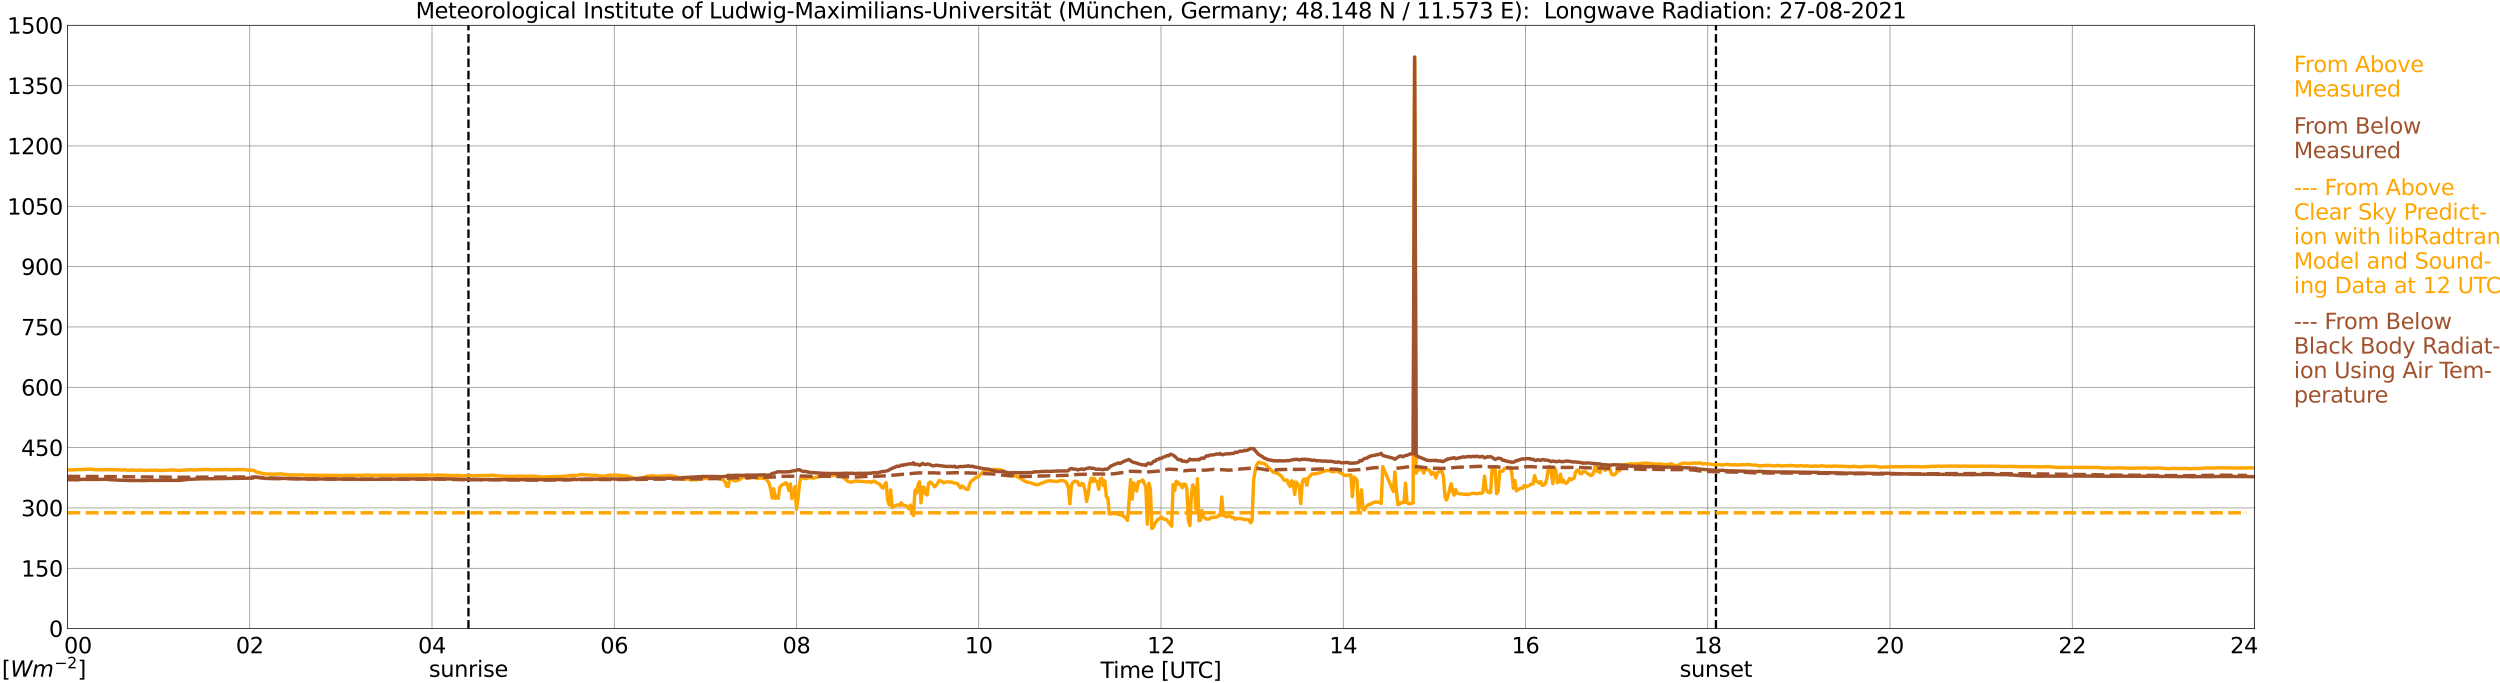 <?xml version="1.0" encoding="utf-8" standalone="no"?>
<!DOCTYPE svg PUBLIC "-//W3C//DTD SVG 1.1//EN"
  "http://www.w3.org/Graphics/SVG/1.1/DTD/svg11.dtd">
<svg xmlns:xlink="http://www.w3.org/1999/xlink" width="1085.4pt" height="296.64pt" viewBox="0 0 1085.4 296.64" xmlns="http://www.w3.org/2000/svg" version="1.1">
 <defs>
  <style type="text/css">*{stroke-linejoin: round; stroke-linecap: butt}</style>
 </defs>
 <g id="figure_1">
  <g id="patch_1">
   <path d="M 0 296.64 
L 1085.4 296.64 
L 1085.4 0 
L 0 0 
z
" style="fill: #ffffff"/>
  </g>
  <g id="axes_1">
   <g id="patch_2">
    <path d="M 29.306 272.909 
L 978.814 272.909 
L 978.814 10.976 
L 29.306 10.976 
z
" style="fill: #ffffff"/>
   </g>
   <g id="patch_3">
    <path d="M 978.814 272.909 
L 978.814 272.909 
L 978.814 10.976 
L 978.814 10.976 
z
" clip-path="url(#p1de6541e08)" style="fill: #d3d3d3; opacity: 0.25; stroke: #d3d3d3; stroke-linejoin: miter"/>
   </g>
   <g id="matplotlib.axis_1">
    <g id="xtick_1">
     <g id="line2d_1">
      <path d="M 29.306 272.909 
L 29.306 10.976 
" clip-path="url(#p1de6541e08)" style="fill: none; stroke: #808080; stroke-width: 0.3; stroke-linecap: square"/>
     </g>
     <g id="line2d_2"/>
     <g id="text_1">
      <!--    00 -->
      <g transform="translate(18.733 283.627) scale(0.095 -0.095)">
       <defs>
        <path id="DejaVuSans-20" transform="scale(0.016)"/>
        <path id="DejaVuSans-30" d="M 2034 4250 
Q 1547 4250 1301 3770 
Q 1056 3291 1056 2328 
Q 1056 1369 1301 889 
Q 1547 409 2034 409 
Q 2525 409 2770 889 
Q 3016 1369 3016 2328 
Q 3016 3291 2770 3770 
Q 2525 4250 2034 4250 
z
M 2034 4750 
Q 2819 4750 3233 4129 
Q 3647 3509 3647 2328 
Q 3647 1150 3233 529 
Q 2819 -91 2034 -91 
Q 1250 -91 836 529 
Q 422 1150 422 2328 
Q 422 3509 836 4129 
Q 1250 4750 2034 4750 
z
" transform="scale(0.016)"/>
       </defs>
       <use xlink:href="#DejaVuSans-20"/>
       <use xlink:href="#DejaVuSans-20" transform="translate(31.787 0)"/>
       <use xlink:href="#DejaVuSans-20" transform="translate(63.574 0)"/>
       <use xlink:href="#DejaVuSans-30" transform="translate(95.361 0)"/>
       <use xlink:href="#DejaVuSans-30" transform="translate(158.984 0)"/>
      </g>
     </g>
    </g>
    <g id="xtick_2">
     <g id="line2d_3">
      <path d="M 108.431 272.909 
L 108.431 10.976 
" clip-path="url(#p1de6541e08)" style="fill: none; stroke: #808080; stroke-width: 0.3; stroke-linecap: square"/>
     </g>
     <g id="line2d_4"/>
     <g id="text_2">
      <!-- 02 -->
      <g transform="translate(102.387 283.627) scale(0.095 -0.095)">
       <defs>
        <path id="DejaVuSans-32" d="M 1228 531 
L 3431 531 
L 3431 0 
L 469 0 
L 469 531 
Q 828 903 1448 1529 
Q 2069 2156 2228 2338 
Q 2531 2678 2651 2914 
Q 2772 3150 2772 3378 
Q 2772 3750 2511 3984 
Q 2250 4219 1831 4219 
Q 1534 4219 1204 4116 
Q 875 4013 500 3803 
L 500 4441 
Q 881 4594 1212 4672 
Q 1544 4750 1819 4750 
Q 2544 4750 2975 4387 
Q 3406 4025 3406 3419 
Q 3406 3131 3298 2873 
Q 3191 2616 2906 2266 
Q 2828 2175 2409 1742 
Q 1991 1309 1228 531 
z
" transform="scale(0.016)"/>
       </defs>
       <use xlink:href="#DejaVuSans-30"/>
       <use xlink:href="#DejaVuSans-32" transform="translate(63.623 0)"/>
      </g>
     </g>
    </g>
    <g id="xtick_3">
     <g id="line2d_5">
      <path d="M 187.557 272.909 
L 187.557 10.976 
" clip-path="url(#p1de6541e08)" style="fill: none; stroke: #808080; stroke-width: 0.3; stroke-linecap: square"/>
     </g>
     <g id="line2d_6"/>
     <g id="text_3">
      <!-- 04 -->
      <g transform="translate(181.513 283.627) scale(0.095 -0.095)">
       <defs>
        <path id="DejaVuSans-34" d="M 2419 4116 
L 825 1625 
L 2419 1625 
L 2419 4116 
z
M 2253 4666 
L 3047 4666 
L 3047 1625 
L 3713 1625 
L 3713 1100 
L 3047 1100 
L 3047 0 
L 2419 0 
L 2419 1100 
L 313 1100 
L 313 1709 
L 2253 4666 
z
" transform="scale(0.016)"/>
       </defs>
       <use xlink:href="#DejaVuSans-30"/>
       <use xlink:href="#DejaVuSans-34" transform="translate(63.623 0)"/>
      </g>
     </g>
    </g>
    <g id="xtick_4">
     <g id="line2d_7">
      <path d="M 266.683 272.909 
L 266.683 10.976 
" clip-path="url(#p1de6541e08)" style="fill: none; stroke: #808080; stroke-width: 0.3; stroke-linecap: square"/>
     </g>
     <g id="line2d_8"/>
     <g id="text_4">
      <!-- 06 -->
      <g transform="translate(260.638 283.627) scale(0.095 -0.095)">
       <defs>
        <path id="DejaVuSans-36" d="M 2113 2584 
Q 1688 2584 1439 2293 
Q 1191 2003 1191 1497 
Q 1191 994 1439 701 
Q 1688 409 2113 409 
Q 2538 409 2786 701 
Q 3034 994 3034 1497 
Q 3034 2003 2786 2293 
Q 2538 2584 2113 2584 
z
M 3366 4563 
L 3366 3988 
Q 3128 4100 2886 4159 
Q 2644 4219 2406 4219 
Q 1781 4219 1451 3797 
Q 1122 3375 1075 2522 
Q 1259 2794 1537 2939 
Q 1816 3084 2150 3084 
Q 2853 3084 3261 2657 
Q 3669 2231 3669 1497 
Q 3669 778 3244 343 
Q 2819 -91 2113 -91 
Q 1303 -91 875 529 
Q 447 1150 447 2328 
Q 447 3434 972 4092 
Q 1497 4750 2381 4750 
Q 2619 4750 2861 4703 
Q 3103 4656 3366 4563 
z
" transform="scale(0.016)"/>
       </defs>
       <use xlink:href="#DejaVuSans-30"/>
       <use xlink:href="#DejaVuSans-36" transform="translate(63.623 0)"/>
      </g>
     </g>
    </g>
    <g id="xtick_5">
     <g id="line2d_9">
      <path d="M 345.808 272.909 
L 345.808 10.976 
" clip-path="url(#p1de6541e08)" style="fill: none; stroke: #808080; stroke-width: 0.3; stroke-linecap: square"/>
     </g>
     <g id="line2d_10"/>
     <g id="text_5">
      <!-- 08 -->
      <g transform="translate(339.764 283.627) scale(0.095 -0.095)">
       <defs>
        <path id="DejaVuSans-38" d="M 2034 2216 
Q 1584 2216 1326 1975 
Q 1069 1734 1069 1313 
Q 1069 891 1326 650 
Q 1584 409 2034 409 
Q 2484 409 2743 651 
Q 3003 894 3003 1313 
Q 3003 1734 2745 1975 
Q 2488 2216 2034 2216 
z
M 1403 2484 
Q 997 2584 770 2862 
Q 544 3141 544 3541 
Q 544 4100 942 4425 
Q 1341 4750 2034 4750 
Q 2731 4750 3128 4425 
Q 3525 4100 3525 3541 
Q 3525 3141 3298 2862 
Q 3072 2584 2669 2484 
Q 3125 2378 3379 2068 
Q 3634 1759 3634 1313 
Q 3634 634 3220 271 
Q 2806 -91 2034 -91 
Q 1263 -91 848 271 
Q 434 634 434 1313 
Q 434 1759 690 2068 
Q 947 2378 1403 2484 
z
M 1172 3481 
Q 1172 3119 1398 2916 
Q 1625 2713 2034 2713 
Q 2441 2713 2670 2916 
Q 2900 3119 2900 3481 
Q 2900 3844 2670 4047 
Q 2441 4250 2034 4250 
Q 1625 4250 1398 4047 
Q 1172 3844 1172 3481 
z
" transform="scale(0.016)"/>
       </defs>
       <use xlink:href="#DejaVuSans-30"/>
       <use xlink:href="#DejaVuSans-38" transform="translate(63.623 0)"/>
      </g>
     </g>
    </g>
    <g id="xtick_6">
     <g id="line2d_11">
      <path d="M 424.934 272.909 
L 424.934 10.976 
" clip-path="url(#p1de6541e08)" style="fill: none; stroke: #808080; stroke-width: 0.3; stroke-linecap: square"/>
     </g>
     <g id="line2d_12"/>
     <g id="text_6">
      <!-- 10 -->
      <g transform="translate(418.89 283.627) scale(0.095 -0.095)">
       <defs>
        <path id="DejaVuSans-31" d="M 794 531 
L 1825 531 
L 1825 4091 
L 703 3866 
L 703 4441 
L 1819 4666 
L 2450 4666 
L 2450 531 
L 3481 531 
L 3481 0 
L 794 0 
L 794 531 
z
" transform="scale(0.016)"/>
       </defs>
       <use xlink:href="#DejaVuSans-31"/>
       <use xlink:href="#DejaVuSans-30" transform="translate(63.623 0)"/>
      </g>
     </g>
    </g>
    <g id="xtick_7">
     <g id="line2d_13">
      <path d="M 504.06 272.909 
L 504.06 10.976 
" clip-path="url(#p1de6541e08)" style="fill: none; stroke: #808080; stroke-width: 0.3; stroke-linecap: square"/>
     </g>
     <g id="line2d_14"/>
     <g id="text_7">
      <!-- 12 -->
      <g transform="translate(498.015 283.627) scale(0.095 -0.095)">
       <use xlink:href="#DejaVuSans-31"/>
       <use xlink:href="#DejaVuSans-32" transform="translate(63.623 0)"/>
      </g>
     </g>
    </g>
    <g id="xtick_8">
     <g id="line2d_15">
      <path d="M 583.185 272.909 
L 583.185 10.976 
" clip-path="url(#p1de6541e08)" style="fill: none; stroke: #808080; stroke-width: 0.3; stroke-linecap: square"/>
     </g>
     <g id="line2d_16"/>
     <g id="text_8">
      <!-- 14 -->
      <g transform="translate(577.141 283.627) scale(0.095 -0.095)">
       <use xlink:href="#DejaVuSans-31"/>
       <use xlink:href="#DejaVuSans-34" transform="translate(63.623 0)"/>
      </g>
     </g>
    </g>
    <g id="xtick_9">
     <g id="line2d_17">
      <path d="M 662.311 272.909 
L 662.311 10.976 
" clip-path="url(#p1de6541e08)" style="fill: none; stroke: #808080; stroke-width: 0.3; stroke-linecap: square"/>
     </g>
     <g id="line2d_18"/>
     <g id="text_9">
      <!-- 16 -->
      <g transform="translate(656.267 283.627) scale(0.095 -0.095)">
       <use xlink:href="#DejaVuSans-31"/>
       <use xlink:href="#DejaVuSans-36" transform="translate(63.623 0)"/>
      </g>
     </g>
    </g>
    <g id="xtick_10">
     <g id="line2d_19">
      <path d="M 741.437 272.909 
L 741.437 10.976 
" clip-path="url(#p1de6541e08)" style="fill: none; stroke: #808080; stroke-width: 0.3; stroke-linecap: square"/>
     </g>
     <g id="line2d_20"/>
     <g id="text_10">
      <!-- 18 -->
      <g transform="translate(735.392 283.627) scale(0.095 -0.095)">
       <use xlink:href="#DejaVuSans-31"/>
       <use xlink:href="#DejaVuSans-38" transform="translate(63.623 0)"/>
      </g>
     </g>
    </g>
    <g id="xtick_11">
     <g id="line2d_21">
      <path d="M 820.562 272.909 
L 820.562 10.976 
" clip-path="url(#p1de6541e08)" style="fill: none; stroke: #808080; stroke-width: 0.3; stroke-linecap: square"/>
     </g>
     <g id="line2d_22"/>
     <g id="text_11">
      <!-- 20 -->
      <g transform="translate(814.518 283.627) scale(0.095 -0.095)">
       <use xlink:href="#DejaVuSans-32"/>
       <use xlink:href="#DejaVuSans-30" transform="translate(63.623 0)"/>
      </g>
     </g>
    </g>
    <g id="xtick_12">
     <g id="line2d_23">
      <path d="M 899.688 272.909 
L 899.688 10.976 
" clip-path="url(#p1de6541e08)" style="fill: none; stroke: #808080; stroke-width: 0.3; stroke-linecap: square"/>
     </g>
     <g id="line2d_24"/>
     <g id="text_12">
      <!-- 22 -->
      <g transform="translate(893.644 283.627) scale(0.095 -0.095)">
       <use xlink:href="#DejaVuSans-32"/>
       <use xlink:href="#DejaVuSans-32" transform="translate(63.623 0)"/>
      </g>
     </g>
    </g>
    <g id="xtick_13">
     <g id="line2d_25">
      <path d="M 978.814 272.909 
L 978.814 10.976 
" clip-path="url(#p1de6541e08)" style="fill: none; stroke: #808080; stroke-width: 0.3; stroke-linecap: square"/>
     </g>
     <g id="line2d_26"/>
     <g id="text_13">
      <!-- 24    -->
      <g transform="translate(968.241 283.627) scale(0.095 -0.095)">
       <use xlink:href="#DejaVuSans-32"/>
       <use xlink:href="#DejaVuSans-34" transform="translate(63.623 0)"/>
       <use xlink:href="#DejaVuSans-20" transform="translate(127.246 0)"/>
       <use xlink:href="#DejaVuSans-20" transform="translate(159.033 0)"/>
       <use xlink:href="#DejaVuSans-20" transform="translate(190.82 0)"/>
      </g>
     </g>
    </g>
    <g id="text_14">
     <!-- Time [UTC] -->
     <g transform="translate(477.806 294.322) scale(0.095 -0.095)">
      <defs>
       <path id="DejaVuSans-54" d="M -19 4666 
L 3928 4666 
L 3928 4134 
L 2272 4134 
L 2272 0 
L 1638 0 
L 1638 4134 
L -19 4134 
L -19 4666 
z
" transform="scale(0.016)"/>
       <path id="DejaVuSans-69" d="M 603 3500 
L 1178 3500 
L 1178 0 
L 603 0 
L 603 3500 
z
M 603 4863 
L 1178 4863 
L 1178 4134 
L 603 4134 
L 603 4863 
z
" transform="scale(0.016)"/>
       <path id="DejaVuSans-6d" d="M 3328 2828 
Q 3544 3216 3844 3400 
Q 4144 3584 4550 3584 
Q 5097 3584 5394 3201 
Q 5691 2819 5691 2113 
L 5691 0 
L 5113 0 
L 5113 2094 
Q 5113 2597 4934 2840 
Q 4756 3084 4391 3084 
Q 3944 3084 3684 2787 
Q 3425 2491 3425 1978 
L 3425 0 
L 2847 0 
L 2847 2094 
Q 2847 2600 2669 2842 
Q 2491 3084 2119 3084 
Q 1678 3084 1418 2786 
Q 1159 2488 1159 1978 
L 1159 0 
L 581 0 
L 581 3500 
L 1159 3500 
L 1159 2956 
Q 1356 3278 1631 3431 
Q 1906 3584 2284 3584 
Q 2666 3584 2933 3390 
Q 3200 3197 3328 2828 
z
" transform="scale(0.016)"/>
       <path id="DejaVuSans-65" d="M 3597 1894 
L 3597 1613 
L 953 1613 
Q 991 1019 1311 708 
Q 1631 397 2203 397 
Q 2534 397 2845 478 
Q 3156 559 3463 722 
L 3463 178 
Q 3153 47 2828 -22 
Q 2503 -91 2169 -91 
Q 1331 -91 842 396 
Q 353 884 353 1716 
Q 353 2575 817 3079 
Q 1281 3584 2069 3584 
Q 2775 3584 3186 3129 
Q 3597 2675 3597 1894 
z
M 3022 2063 
Q 3016 2534 2758 2815 
Q 2500 3097 2075 3097 
Q 1594 3097 1305 2825 
Q 1016 2553 972 2059 
L 3022 2063 
z
" transform="scale(0.016)"/>
       <path id="DejaVuSans-5b" d="M 550 4863 
L 1875 4863 
L 1875 4416 
L 1125 4416 
L 1125 -397 
L 1875 -397 
L 1875 -844 
L 550 -844 
L 550 4863 
z
" transform="scale(0.016)"/>
       <path id="DejaVuSans-55" d="M 556 4666 
L 1191 4666 
L 1191 1831 
Q 1191 1081 1462 751 
Q 1734 422 2344 422 
Q 2950 422 3222 751 
Q 3494 1081 3494 1831 
L 3494 4666 
L 4128 4666 
L 4128 1753 
Q 4128 841 3676 375 
Q 3225 -91 2344 -91 
Q 1459 -91 1007 375 
Q 556 841 556 1753 
L 556 4666 
z
" transform="scale(0.016)"/>
       <path id="DejaVuSans-43" d="M 4122 4306 
L 4122 3641 
Q 3803 3938 3442 4084 
Q 3081 4231 2675 4231 
Q 1875 4231 1450 3742 
Q 1025 3253 1025 2328 
Q 1025 1406 1450 917 
Q 1875 428 2675 428 
Q 3081 428 3442 575 
Q 3803 722 4122 1019 
L 4122 359 
Q 3791 134 3420 21 
Q 3050 -91 2638 -91 
Q 1578 -91 968 557 
Q 359 1206 359 2328 
Q 359 3453 968 4101 
Q 1578 4750 2638 4750 
Q 3056 4750 3426 4639 
Q 3797 4528 4122 4306 
z
" transform="scale(0.016)"/>
       <path id="DejaVuSans-5d" d="M 1947 4863 
L 1947 -844 
L 622 -844 
L 622 -397 
L 1369 -397 
L 1369 4416 
L 622 4416 
L 622 4863 
L 1947 4863 
z
" transform="scale(0.016)"/>
      </defs>
      <use xlink:href="#DejaVuSans-54"/>
      <use xlink:href="#DejaVuSans-69" transform="translate(57.959 0)"/>
      <use xlink:href="#DejaVuSans-6d" transform="translate(85.742 0)"/>
      <use xlink:href="#DejaVuSans-65" transform="translate(183.154 0)"/>
      <use xlink:href="#DejaVuSans-20" transform="translate(244.678 0)"/>
      <use xlink:href="#DejaVuSans-5b" transform="translate(276.465 0)"/>
      <use xlink:href="#DejaVuSans-55" transform="translate(315.479 0)"/>
      <use xlink:href="#DejaVuSans-54" transform="translate(388.672 0)"/>
      <use xlink:href="#DejaVuSans-43" transform="translate(443.881 0)"/>
      <use xlink:href="#DejaVuSans-5d" transform="translate(513.705 0)"/>
     </g>
    </g>
   </g>
   <g id="matplotlib.axis_2">
    <g id="ytick_1">
     <g id="line2d_27">
      <path d="M 29.306 272.909 
L 978.814 272.909 
" clip-path="url(#p1de6541e08)" style="fill: none; stroke: #808080; stroke-width: 0.3; stroke-linecap: square"/>
     </g>
     <g id="line2d_28"/>
     <g id="text_15">
      <!-- 0 -->
      <g transform="translate(21.261 276.518) scale(0.095 -0.095)">
       <use xlink:href="#DejaVuSans-30"/>
      </g>
     </g>
    </g>
    <g id="ytick_2">
     <g id="line2d_29">
      <path d="M 29.306 246.715 
L 978.814 246.715 
" clip-path="url(#p1de6541e08)" style="fill: none; stroke: #808080; stroke-width: 0.3; stroke-linecap: square"/>
     </g>
     <g id="line2d_30"/>
     <g id="text_16">
      <!-- 150 -->
      <g transform="translate(9.173 250.325) scale(0.095 -0.095)">
       <defs>
        <path id="DejaVuSans-35" d="M 691 4666 
L 3169 4666 
L 3169 4134 
L 1269 4134 
L 1269 2991 
Q 1406 3038 1543 3061 
Q 1681 3084 1819 3084 
Q 2600 3084 3056 2656 
Q 3513 2228 3513 1497 
Q 3513 744 3044 326 
Q 2575 -91 1722 -91 
Q 1428 -91 1123 -41 
Q 819 9 494 109 
L 494 744 
Q 775 591 1075 516 
Q 1375 441 1709 441 
Q 2250 441 2565 725 
Q 2881 1009 2881 1497 
Q 2881 1984 2565 2268 
Q 2250 2553 1709 2553 
Q 1456 2553 1204 2497 
Q 953 2441 691 2322 
L 691 4666 
z
" transform="scale(0.016)"/>
       </defs>
       <use xlink:href="#DejaVuSans-31"/>
       <use xlink:href="#DejaVuSans-35" transform="translate(63.623 0)"/>
       <use xlink:href="#DejaVuSans-30" transform="translate(127.246 0)"/>
      </g>
     </g>
    </g>
    <g id="ytick_3">
     <g id="line2d_31">
      <path d="M 29.306 220.522 
L 978.814 220.522 
" clip-path="url(#p1de6541e08)" style="fill: none; stroke: #808080; stroke-width: 0.3; stroke-linecap: square"/>
     </g>
     <g id="line2d_32"/>
     <g id="text_17">
      <!-- 300 -->
      <g transform="translate(9.173 224.131) scale(0.095 -0.095)">
       <defs>
        <path id="DejaVuSans-33" d="M 2597 2516 
Q 3050 2419 3304 2112 
Q 3559 1806 3559 1356 
Q 3559 666 3084 287 
Q 2609 -91 1734 -91 
Q 1441 -91 1130 -33 
Q 819 25 488 141 
L 488 750 
Q 750 597 1062 519 
Q 1375 441 1716 441 
Q 2309 441 2620 675 
Q 2931 909 2931 1356 
Q 2931 1769 2642 2001 
Q 2353 2234 1838 2234 
L 1294 2234 
L 1294 2753 
L 1863 2753 
Q 2328 2753 2575 2939 
Q 2822 3125 2822 3475 
Q 2822 3834 2567 4026 
Q 2313 4219 1838 4219 
Q 1578 4219 1281 4162 
Q 984 4106 628 3988 
L 628 4550 
Q 988 4650 1302 4700 
Q 1616 4750 1894 4750 
Q 2613 4750 3031 4423 
Q 3450 4097 3450 3541 
Q 3450 3153 3228 2886 
Q 3006 2619 2597 2516 
z
" transform="scale(0.016)"/>
       </defs>
       <use xlink:href="#DejaVuSans-33"/>
       <use xlink:href="#DejaVuSans-30" transform="translate(63.623 0)"/>
       <use xlink:href="#DejaVuSans-30" transform="translate(127.246 0)"/>
      </g>
     </g>
    </g>
    <g id="ytick_4">
     <g id="line2d_33">
      <path d="M 29.306 194.329 
L 978.814 194.329 
" clip-path="url(#p1de6541e08)" style="fill: none; stroke: #808080; stroke-width: 0.3; stroke-linecap: square"/>
     </g>
     <g id="line2d_34"/>
     <g id="text_18">
      <!-- 450 -->
      <g transform="translate(9.173 197.938) scale(0.095 -0.095)">
       <use xlink:href="#DejaVuSans-34"/>
       <use xlink:href="#DejaVuSans-35" transform="translate(63.623 0)"/>
       <use xlink:href="#DejaVuSans-30" transform="translate(127.246 0)"/>
      </g>
     </g>
    </g>
    <g id="ytick_5">
     <g id="line2d_35">
      <path d="M 29.306 168.136 
L 978.814 168.136 
" clip-path="url(#p1de6541e08)" style="fill: none; stroke: #808080; stroke-width: 0.3; stroke-linecap: square"/>
     </g>
     <g id="line2d_36"/>
     <g id="text_19">
      <!-- 600 -->
      <g transform="translate(9.173 171.745) scale(0.095 -0.095)">
       <use xlink:href="#DejaVuSans-36"/>
       <use xlink:href="#DejaVuSans-30" transform="translate(63.623 0)"/>
       <use xlink:href="#DejaVuSans-30" transform="translate(127.246 0)"/>
      </g>
     </g>
    </g>
    <g id="ytick_6">
     <g id="line2d_37">
      <path d="M 29.306 141.942 
L 978.814 141.942 
" clip-path="url(#p1de6541e08)" style="fill: none; stroke: #808080; stroke-width: 0.3; stroke-linecap: square"/>
     </g>
     <g id="line2d_38"/>
     <g id="text_20">
      <!-- 750 -->
      <g transform="translate(9.173 145.551) scale(0.095 -0.095)">
       <defs>
        <path id="DejaVuSans-37" d="M 525 4666 
L 3525 4666 
L 3525 4397 
L 1831 0 
L 1172 0 
L 2766 4134 
L 525 4134 
L 525 4666 
z
" transform="scale(0.016)"/>
       </defs>
       <use xlink:href="#DejaVuSans-37"/>
       <use xlink:href="#DejaVuSans-35" transform="translate(63.623 0)"/>
       <use xlink:href="#DejaVuSans-30" transform="translate(127.246 0)"/>
      </g>
     </g>
    </g>
    <g id="ytick_7">
     <g id="line2d_39">
      <path d="M 29.306 115.749 
L 978.814 115.749 
" clip-path="url(#p1de6541e08)" style="fill: none; stroke: #808080; stroke-width: 0.3; stroke-linecap: square"/>
     </g>
     <g id="line2d_40"/>
     <g id="text_21">
      <!-- 900 -->
      <g transform="translate(9.173 119.358) scale(0.095 -0.095)">
       <defs>
        <path id="DejaVuSans-39" d="M 703 97 
L 703 672 
Q 941 559 1184 500 
Q 1428 441 1663 441 
Q 2288 441 2617 861 
Q 2947 1281 2994 2138 
Q 2813 1869 2534 1725 
Q 2256 1581 1919 1581 
Q 1219 1581 811 2004 
Q 403 2428 403 3163 
Q 403 3881 828 4315 
Q 1253 4750 1959 4750 
Q 2769 4750 3195 4129 
Q 3622 3509 3622 2328 
Q 3622 1225 3098 567 
Q 2575 -91 1691 -91 
Q 1453 -91 1209 -44 
Q 966 3 703 97 
z
M 1959 2075 
Q 2384 2075 2632 2365 
Q 2881 2656 2881 3163 
Q 2881 3666 2632 3958 
Q 2384 4250 1959 4250 
Q 1534 4250 1286 3958 
Q 1038 3666 1038 3163 
Q 1038 2656 1286 2365 
Q 1534 2075 1959 2075 
z
" transform="scale(0.016)"/>
       </defs>
       <use xlink:href="#DejaVuSans-39"/>
       <use xlink:href="#DejaVuSans-30" transform="translate(63.623 0)"/>
       <use xlink:href="#DejaVuSans-30" transform="translate(127.246 0)"/>
      </g>
     </g>
    </g>
    <g id="ytick_8">
     <g id="line2d_41">
      <path d="M 29.306 89.556 
L 978.814 89.556 
" clip-path="url(#p1de6541e08)" style="fill: none; stroke: #808080; stroke-width: 0.3; stroke-linecap: square"/>
     </g>
     <g id="line2d_42"/>
     <g id="text_22">
      <!-- 1050 -->
      <g transform="translate(3.128 93.165) scale(0.095 -0.095)">
       <use xlink:href="#DejaVuSans-31"/>
       <use xlink:href="#DejaVuSans-30" transform="translate(63.623 0)"/>
       <use xlink:href="#DejaVuSans-35" transform="translate(127.246 0)"/>
       <use xlink:href="#DejaVuSans-30" transform="translate(190.869 0)"/>
      </g>
     </g>
    </g>
    <g id="ytick_9">
     <g id="line2d_43">
      <path d="M 29.306 63.362 
L 978.814 63.362 
" clip-path="url(#p1de6541e08)" style="fill: none; stroke: #808080; stroke-width: 0.3; stroke-linecap: square"/>
     </g>
     <g id="line2d_44"/>
     <g id="text_23">
      <!-- 1200 -->
      <g transform="translate(3.128 66.972) scale(0.095 -0.095)">
       <use xlink:href="#DejaVuSans-31"/>
       <use xlink:href="#DejaVuSans-32" transform="translate(63.623 0)"/>
       <use xlink:href="#DejaVuSans-30" transform="translate(127.246 0)"/>
       <use xlink:href="#DejaVuSans-30" transform="translate(190.869 0)"/>
      </g>
     </g>
    </g>
    <g id="ytick_10">
     <g id="line2d_45">
      <path d="M 29.306 37.169 
L 978.814 37.169 
" clip-path="url(#p1de6541e08)" style="fill: none; stroke: #808080; stroke-width: 0.3; stroke-linecap: square"/>
     </g>
     <g id="line2d_46"/>
     <g id="text_24">
      <!-- 1350 -->
      <g transform="translate(3.128 40.778) scale(0.095 -0.095)">
       <use xlink:href="#DejaVuSans-31"/>
       <use xlink:href="#DejaVuSans-33" transform="translate(63.623 0)"/>
       <use xlink:href="#DejaVuSans-35" transform="translate(127.246 0)"/>
       <use xlink:href="#DejaVuSans-30" transform="translate(190.869 0)"/>
      </g>
     </g>
    </g>
    <g id="ytick_11">
     <g id="line2d_47">
      <path d="M 29.306 10.976 
L 978.814 10.976 
" clip-path="url(#p1de6541e08)" style="fill: none; stroke: #808080; stroke-width: 0.3; stroke-linecap: square"/>
     </g>
     <g id="line2d_48"/>
     <g id="text_25">
      <!-- 1500 -->
      <g transform="translate(3.128 14.585) scale(0.095 -0.095)">
       <use xlink:href="#DejaVuSans-31"/>
       <use xlink:href="#DejaVuSans-35" transform="translate(63.623 0)"/>
       <use xlink:href="#DejaVuSans-30" transform="translate(127.246 0)"/>
       <use xlink:href="#DejaVuSans-30" transform="translate(190.869 0)"/>
      </g>
     </g>
    </g>
   </g>
   <g id="line2d_49">
    <path d="M 203.382 272.909 
L 203.382 10.976 
" clip-path="url(#p1de6541e08)" style="fill: none; stroke-dasharray: 3.7,1.6; stroke-dashoffset: 0; stroke: #000000"/>
   </g>
   <g id="line2d_50">
    <path d="M 744.997 272.909 
L 744.997 10.976 
" clip-path="url(#p1de6541e08)" style="fill: none; stroke-dasharray: 3.7,1.6; stroke-dashoffset: 0; stroke: #000000"/>
   </g>
   <g id="line2d_51">
    <path d="M 29.306 203.935 
L 29.965 204.027 
L 32.603 203.949 
L 33.262 203.959 
L 33.921 203.848 
L 35.24 203.888 
L 39.197 203.676 
L 41.834 203.966 
L 45.79 203.912 
L 49.087 203.933 
L 49.747 204.01 
L 50.406 203.94 
L 53.043 204.078 
L 54.362 203.959 
L 55.022 204.153 
L 56.34 204.141 
L 57.659 204.066 
L 58.978 204.188 
L 59.637 204.12 
L 60.297 204.19 
L 60.956 204.066 
L 62.934 204.251 
L 64.253 204.162 
L 68.209 204.151 
L 69.528 204.302 
L 70.187 204.183 
L 70.847 204.249 
L 73.484 204.116 
L 75.462 204.048 
L 77.441 204.249 
L 82.056 203.97 
L 83.375 203.944 
L 84.034 204.064 
L 89.309 203.814 
L 91.947 203.965 
L 93.925 203.942 
L 99.2 203.867 
L 99.86 203.971 
L 103.156 203.882 
L 104.475 203.905 
L 105.794 203.844 
L 107.113 204.052 
L 109.091 204.151 
L 109.75 204.123 
L 110.41 204.345 
L 111.069 204.824 
L 111.728 205.049 
L 112.388 205.096 
L 113.707 205.494 
L 115.025 205.774 
L 118.322 205.843 
L 119.641 205.84 
L 120.96 205.824 
L 121.619 205.69 
L 124.916 206.126 
L 129.532 206.27 
L 130.85 206.126 
L 132.169 206.28 
L 147.335 206.427 
L 148.654 206.467 
L 149.972 206.394 
L 151.951 206.355 
L 153.929 206.376 
L 156.566 206.374 
L 159.863 206.263 
L 161.182 206.348 
L 182.941 206.315 
L 185.579 206.25 
L 187.557 206.317 
L 190.195 206.28 
L 191.513 206.315 
L 192.173 206.236 
L 195.47 206.484 
L 198.767 206.423 
L 200.085 206.572 
L 202.723 206.533 
L 212.614 206.453 
L 213.273 206.32 
L 213.932 206.311 
L 216.57 206.614 
L 218.548 206.697 
L 219.207 206.8 
L 221.845 206.767 
L 223.823 206.79 
L 224.482 206.697 
L 225.801 206.713 
L 227.12 206.731 
L 227.779 206.788 
L 229.757 206.734 
L 231.076 206.778 
L 232.395 206.786 
L 235.692 207.101 
L 244.923 206.765 
L 247.561 206.477 
L 248.22 206.497 
L 248.88 206.378 
L 250.198 206.439 
L 252.176 206.03 
L 258.77 206.42 
L 261.408 206.767 
L 262.067 206.65 
L 262.726 206.743 
L 264.045 206.336 
L 265.364 206.317 
L 266.683 206.228 
L 272.617 206.727 
L 274.595 207.38 
L 275.914 207.81 
L 277.233 207.78 
L 279.211 207.356 
L 280.53 206.855 
L 282.508 206.568 
L 283.167 206.531 
L 284.486 206.783 
L 285.805 206.781 
L 290.42 206.498 
L 291.08 206.484 
L 293.717 207.019 
L 295.036 207.666 
L 295.696 207.967 
L 296.355 208.089 
L 298.992 207.986 
L 299.652 208.269 
L 300.311 208.388 
L 301.63 208.136 
L 302.289 208.313 
L 306.246 207.686 
L 306.905 207.743 
L 308.224 206.989 
L 308.883 207.001 
L 309.543 207.352 
L 310.202 207.202 
L 310.861 207.171 
L 312.18 207.906 
L 312.839 208.045 
L 313.499 207.997 
L 314.158 208.472 
L 314.818 209.331 
L 315.477 211.101 
L 316.136 211.309 
L 316.796 207.85 
L 317.455 207.736 
L 318.114 208.328 
L 318.774 208.634 
L 319.433 208.803 
L 320.752 208.309 
L 321.411 208.086 
L 322.071 207.466 
L 322.73 207.087 
L 323.39 207.108 
L 324.708 207.691 
L 326.686 207.005 
L 327.346 206.977 
L 328.005 207.157 
L 328.665 207.745 
L 329.983 207.523 
L 330.643 207.37 
L 331.302 207.724 
L 331.961 207.665 
L 332.621 207.894 
L 333.28 208.768 
L 333.94 209.895 
L 334.599 212.376 
L 335.258 216.249 
L 335.918 212.179 
L 336.577 216.434 
L 337.236 215.294 
L 337.896 216.347 
L 338.555 211.62 
L 339.874 210.204 
L 340.533 210.218 
L 341.193 209.565 
L 341.852 210.604 
L 342.512 212.91 
L 343.171 210.076 
L 343.83 216.48 
L 344.49 214.091 
L 345.149 211.229 
L 345.808 221.064 
L 346.468 216.129 
L 347.127 210.013 
L 347.787 206.757 
L 349.105 207.813 
L 350.424 207.754 
L 351.083 207.329 
L 352.402 207.405 
L 353.062 207.583 
L 357.018 206.563 
L 357.677 206.634 
L 360.315 206.357 
L 361.634 206.421 
L 362.293 206.324 
L 362.952 206.517 
L 364.271 206.268 
L 364.93 206.402 
L 365.59 206.762 
L 366.909 207.902 
L 368.227 209.027 
L 369.546 209.394 
L 370.865 208.974 
L 371.524 208.84 
L 372.184 208.85 
L 372.843 208.974 
L 374.821 209.025 
L 376.14 209.203 
L 376.799 209.219 
L 377.459 209.098 
L 378.118 209.462 
L 379.437 208.849 
L 380.756 209.65 
L 382.074 210.319 
L 382.734 211.543 
L 383.393 211.906 
L 384.053 210.385 
L 384.712 209.573 
L 385.371 217.077 
L 386.031 219.155 
L 386.69 212.738 
L 387.349 220.381 
L 388.009 219.759 
L 388.668 219.646 
L 389.328 219.209 
L 389.987 219.247 
L 390.646 219.417 
L 391.306 218.294 
L 391.965 219.3 
L 392.624 219.515 
L 393.284 219.536 
L 393.943 220.082 
L 394.603 220.919 
L 395.262 219.27 
L 395.921 222.722 
L 396.581 223.777 
L 397.24 212.834 
L 397.899 214.014 
L 398.559 210.494 
L 399.218 209.189 
L 399.878 218.24 
L 400.537 211.627 
L 401.196 211.513 
L 401.856 214.36 
L 402.515 214.889 
L 403.175 209.813 
L 403.834 209.283 
L 404.493 209.75 
L 405.812 211.335 
L 406.471 210.731 
L 407.79 208.611 
L 408.45 208.777 
L 409.768 209.655 
L 410.428 209.313 
L 411.746 209.182 
L 412.406 209.313 
L 413.065 209.25 
L 414.384 209.772 
L 415.043 209.743 
L 415.703 210.075 
L 416.362 210.862 
L 417.022 211.824 
L 417.681 211.011 
L 418.34 211.412 
L 419 212.109 
L 419.659 212.399 
L 420.318 212.46 
L 420.978 210.193 
L 421.637 208.939 
L 422.297 208.519 
L 422.956 207.866 
L 423.615 207.387 
L 424.275 207.212 
L 424.934 206.921 
L 425.593 206.081 
L 426.912 204.874 
L 427.572 204.694 
L 428.231 204.742 
L 429.55 204.373 
L 430.209 204.001 
L 431.528 203.786 
L 432.847 203.902 
L 433.506 203.832 
L 434.825 204.115 
L 435.484 204.429 
L 436.144 204.883 
L 442.078 207.153 
L 443.397 207.89 
L 444.716 208.789 
L 446.034 209.369 
L 446.694 209.376 
L 449.991 210.502 
L 450.65 210.422 
L 452.628 209.594 
L 455.266 208.721 
L 459.222 209.07 
L 459.881 208.774 
L 461.2 208.566 
L 462.519 209.022 
L 463.178 209.895 
L 463.838 211.816 
L 464.497 218.746 
L 465.156 210.673 
L 465.816 209.493 
L 466.475 208.987 
L 467.134 208.933 
L 467.794 209.182 
L 468.453 210.625 
L 469.113 210.667 
L 469.772 209.818 
L 470.431 210.431 
L 471.091 213.111 
L 471.75 217.702 
L 472.409 214.639 
L 473.069 210.04 
L 473.728 207.605 
L 474.388 209.074 
L 475.047 207.612 
L 475.706 208.952 
L 476.366 209.119 
L 477.025 212.409 
L 477.685 207.983 
L 478.344 207.586 
L 479.003 210.832 
L 479.663 208.767 
L 480.322 215.641 
L 480.981 216.216 
L 481.641 223.162 
L 482.3 223.114 
L 482.96 222.88 
L 484.938 223.009 
L 485.597 223.332 
L 486.256 223.522 
L 486.916 223.557 
L 487.575 223.978 
L 488.235 224.559 
L 488.894 224.947 
L 489.553 225.927 
L 490.872 208.231 
L 491.532 216.696 
L 492.191 209.648 
L 492.85 210.866 
L 493.51 213.146 
L 494.169 209.198 
L 494.828 209.193 
L 496.147 208.382 
L 496.807 209.982 
L 497.466 211.218 
L 498.125 227.577 
L 498.785 209.765 
L 499.444 212.341 
L 500.103 229.461 
L 500.763 228.908 
L 501.422 227.275 
L 502.741 225.551 
L 503.4 225.171 
L 504.06 224.488 
L 504.719 224.896 
L 505.379 225.443 
L 506.038 225.394 
L 506.697 225.829 
L 507.357 226.816 
L 508.016 227.519 
L 508.675 228.478 
L 509.335 210.382 
L 509.994 212.994 
L 510.654 208.946 
L 511.313 209.338 
L 511.972 210.396 
L 512.632 210.192 
L 513.291 211.772 
L 513.95 210.129 
L 514.61 210.349 
L 515.269 212.163 
L 515.929 225.998 
L 516.588 228.176 
L 517.247 214.688 
L 517.907 210.523 
L 518.566 212.605 
L 519.226 221.055 
L 519.885 207.839 
L 520.544 226.079 
L 521.204 225.78 
L 521.863 221.687 
L 522.522 224.486 
L 523.182 224.825 
L 523.841 225.399 
L 525.16 225.291 
L 525.819 224.661 
L 527.797 224.531 
L 528.457 224.392 
L 529.116 223.59 
L 529.776 223.866 
L 530.435 215.786 
L 531.094 223.671 
L 531.754 223.959 
L 532.413 224.434 
L 533.073 224.104 
L 533.732 223.994 
L 535.051 224.769 
L 535.71 224.706 
L 536.369 225.448 
L 537.029 225.073 
L 537.688 225.151 
L 538.348 225.055 
L 539.666 225.326 
L 540.326 225.571 
L 540.985 225.609 
L 541.644 225.501 
L 542.304 225.78 
L 542.963 227.027 
L 543.623 225.813 
L 544.282 208.211 
L 544.941 204.457 
L 545.601 201.939 
L 546.26 200.779 
L 546.919 200.685 
L 547.579 201.134 
L 548.238 201.061 
L 548.898 201.288 
L 549.557 201.689 
L 550.216 202.506 
L 551.535 203.762 
L 552.854 205.038 
L 553.513 205.087 
L 554.832 205.692 
L 555.491 206.018 
L 556.151 206.582 
L 557.47 208.388 
L 558.129 208.597 
L 558.788 208.332 
L 559.448 210.2 
L 560.107 211.175 
L 560.766 208.744 
L 561.426 209.146 
L 562.085 214.618 
L 562.745 209.331 
L 564.063 211.101 
L 564.723 218.685 
L 565.382 209.383 
L 566.042 208.017 
L 566.701 207.997 
L 567.36 210.721 
L 568.02 207.436 
L 568.679 206.809 
L 569.338 205.919 
L 569.998 205.709 
L 571.317 205.705 
L 573.954 204.944 
L 574.613 204.604 
L 576.592 204.188 
L 578.57 204.85 
L 579.229 204.745 
L 579.889 204.45 
L 580.548 204.394 
L 581.207 204.927 
L 581.867 205.3 
L 582.526 205.508 
L 583.185 206.018 
L 583.845 206.345 
L 584.504 206.509 
L 585.823 206.2 
L 586.482 206.207 
L 587.142 215.615 
L 587.801 207.13 
L 588.46 207.64 
L 589.12 208.472 
L 589.779 221.579 
L 590.439 219.038 
L 591.098 212.699 
L 591.757 221.201 
L 592.417 221.394 
L 593.076 220.203 
L 593.736 219.314 
L 594.395 218.999 
L 595.054 218.865 
L 596.373 218.132 
L 597.032 217.912 
L 598.351 217.981 
L 599.011 218.135 
L 599.67 218.582 
L 600.329 202.627 
L 604.945 213.375 
L 605.604 204.937 
L 606.264 213.288 
L 606.923 219.104 
L 607.582 218.858 
L 608.242 218.28 
L 608.901 218.161 
L 609.561 218.161 
L 610.22 209.799 
L 610.879 218.219 
L 611.539 218.706 
L 612.198 218.701 
L 612.858 218.575 
L 613.517 218.235 
L 614.176 24.794 
L 614.836 205.402 
L 615.495 204.153 
L 616.814 203.614 
L 617.473 204.088 
L 618.133 205.4 
L 618.792 203.8 
L 619.451 203.795 
L 620.111 203.902 
L 620.77 204.366 
L 621.429 205.933 
L 622.089 205.203 
L 622.748 205.381 
L 623.408 207.469 
L 624.067 205.192 
L 624.726 204.85 
L 625.386 204.656 
L 626.045 204.593 
L 626.705 207.082 
L 627.364 215.765 
L 628.023 217.084 
L 628.683 215.121 
L 630.001 210.033 
L 630.661 213.515 
L 631.32 214.976 
L 631.98 212.545 
L 632.639 214.211 
L 633.298 214.222 
L 633.958 214.451 
L 634.617 214.428 
L 635.936 214.602 
L 636.595 214.583 
L 637.255 214.706 
L 637.914 214.615 
L 638.573 214.335 
L 639.892 214.122 
L 640.552 214.321 
L 641.211 214.325 
L 642.53 214.11 
L 643.189 214.201 
L 643.848 213.64 
L 644.508 206.751 
L 645.167 212.236 
L 645.827 213.495 
L 646.486 213.873 
L 647.145 213.817 
L 647.805 203.432 
L 648.464 202.936 
L 649.123 203.935 
L 649.783 214.325 
L 650.442 213.281 
L 651.102 204.549 
L 651.761 204.439 
L 652.42 204.551 
L 653.08 203.498 
L 654.399 202.999 
L 655.717 202.922 
L 656.377 205.461 
L 657.036 212.008 
L 657.695 208.623 
L 658.355 213.095 
L 659.674 212.221 
L 660.333 211.981 
L 660.992 211.943 
L 661.652 210.86 
L 662.311 211.454 
L 664.289 210.544 
L 664.949 210.08 
L 665.608 210.05 
L 666.267 206.497 
L 666.927 208.997 
L 667.586 209.177 
L 668.246 209.753 
L 668.905 209.077 
L 669.564 210.724 
L 670.224 210.555 
L 670.883 210.141 
L 671.542 207.887 
L 672.202 203.507 
L 672.861 202.588 
L 673.521 205.211 
L 674.18 209.985 
L 674.839 203.146 
L 675.499 204.228 
L 676.158 209.573 
L 676.817 209.154 
L 677.477 205.912 
L 678.136 209.317 
L 678.796 208.407 
L 679.455 209.664 
L 680.114 209.785 
L 680.774 209.121 
L 681.433 207.75 
L 682.092 208.272 
L 683.411 207.574 
L 684.071 204.932 
L 684.73 204.095 
L 685.389 204.389 
L 686.049 205.583 
L 686.708 205.667 
L 687.368 204.719 
L 688.027 204.81 
L 688.686 205.044 
L 689.346 205.664 
L 690.664 206.479 
L 691.324 206.193 
L 691.983 204.871 
L 692.643 201.808 
L 693.302 204.569 
L 693.961 203.9 
L 694.621 205.251 
L 695.28 202.103 
L 695.939 202.164 
L 696.599 204.048 
L 697.258 204.09 
L 697.918 202.115 
L 698.577 202.475 
L 699.236 204.722 
L 699.896 206.081 
L 700.555 206.184 
L 701.215 205.891 
L 701.874 205.194 
L 702.533 202.568 
L 703.193 204.392 
L 703.852 201.82 
L 706.49 201.635 
L 707.808 201.394 
L 709.786 201.455 
L 714.402 201.057 
L 716.38 201.249 
L 717.699 201.481 
L 721.655 201.523 
L 722.315 201.873 
L 722.974 201.639 
L 723.633 201.93 
L 724.952 201.422 
L 725.612 201.357 
L 726.271 201.672 
L 726.93 202.11 
L 727.59 202.292 
L 728.249 202.171 
L 728.909 201.885 
L 729.568 201.377 
L 730.227 201.309 
L 730.887 201.033 
L 732.865 201.256 
L 734.843 201.136 
L 735.502 200.954 
L 736.162 201.143 
L 738.14 200.952 
L 739.459 201.403 
L 740.777 201.328 
L 744.074 201.707 
L 746.712 201.733 
L 748.031 201.897 
L 750.009 201.553 
L 751.327 201.824 
L 752.646 201.77 
L 753.306 201.754 
L 754.624 201.913 
L 755.284 201.783 
L 755.943 201.81 
L 756.602 201.71 
L 757.262 201.838 
L 758.581 201.642 
L 761.218 201.927 
L 762.537 201.948 
L 763.856 202.32 
L 766.493 202.052 
L 768.471 202.079 
L 769.131 202.246 
L 771.109 202.241 
L 771.768 202.049 
L 772.428 202.121 
L 773.746 202.377 
L 774.406 202.224 
L 775.065 202.246 
L 776.384 202.117 
L 777.043 202.25 
L 777.703 202.07 
L 780.34 202.353 
L 781.659 202.189 
L 782.318 202.201 
L 782.978 202.37 
L 784.296 202.267 
L 786.275 202.442 
L 788.253 202.304 
L 789.572 202.437 
L 790.89 202.208 
L 793.528 202.475 
L 794.187 202.337 
L 794.847 202.468 
L 795.506 202.473 
L 796.165 202.302 
L 804.078 202.643 
L 804.737 202.449 
L 806.056 202.575 
L 806.715 202.709 
L 807.375 202.658 
L 808.034 202.721 
L 810.012 202.466 
L 811.331 202.534 
L 812.65 202.489 
L 813.969 202.417 
L 816.606 202.863 
L 817.925 202.695 
L 819.244 202.777 
L 821.222 202.571 
L 821.881 202.709 
L 823.2 202.615 
L 825.178 202.636 
L 830.453 202.576 
L 831.772 202.686 
L 832.431 202.59 
L 834.409 202.728 
L 836.388 202.576 
L 837.047 202.616 
L 838.366 202.473 
L 839.684 202.477 
L 841.663 202.349 
L 842.322 202.465 
L 845.619 202.341 
L 849.575 202.374 
L 851.553 202.428 
L 852.872 202.356 
L 856.169 202.447 
L 857.488 202.393 
L 863.422 202.409 
L 866.719 202.395 
L 868.697 202.519 
L 874.632 202.492 
L 875.95 202.618 
L 877.269 202.657 
L 880.566 202.597 
L 884.522 202.66 
L 885.841 202.705 
L 889.138 202.58 
L 892.435 202.908 
L 910.238 202.955 
L 910.898 202.894 
L 912.876 203.179 
L 914.194 203.187 
L 915.513 203.123 
L 916.832 203.219 
L 918.151 203.219 
L 918.81 203.098 
L 926.723 203.315 
L 927.382 203.196 
L 930.02 203.238 
L 930.679 203.111 
L 931.338 203.252 
L 931.998 203.102 
L 933.316 203.322 
L 935.295 203.285 
L 936.613 203.16 
L 938.592 203.254 
L 941.888 203.521 
L 942.548 203.341 
L 944.526 203.36 
L 947.163 203.444 
L 949.142 203.334 
L 951.12 203.53 
L 952.438 203.362 
L 954.417 203.463 
L 957.054 203.212 
L 958.373 203.14 
L 959.032 203.208 
L 959.692 203.121 
L 961.67 203.222 
L 962.989 203.086 
L 964.307 203.112 
L 968.923 203.13 
L 970.242 203.235 
L 970.901 203.163 
L 972.879 203.196 
L 974.198 203.128 
L 974.857 203.214 
L 976.836 203.072 
L 978.154 203.133 
L 978.154 203.133 
" clip-path="url(#p1de6541e08)" style="fill: none; stroke: #ffa500; stroke-width: 1.5; stroke-linecap: square"/>
   </g>
   <g id="line2d_52">
    <path d="M 29.306 208.27 
L 31.943 208.271 
L 33.262 208.344 
L 35.9 208.109 
L 36.559 208.026 
L 37.218 208.158 
L 43.812 208.118 
L 45.79 208.048 
L 47.768 208.271 
L 52.384 208.497 
L 55.022 208.57 
L 57.659 208.642 
L 59.637 208.605 
L 62.275 208.658 
L 64.912 208.562 
L 68.209 208.566 
L 78.1 208.538 
L 82.056 208.097 
L 83.375 208.05 
L 87.331 207.893 
L 90.628 207.85 
L 94.584 207.797 
L 109.75 207.582 
L 110.41 207.152 
L 115.685 207.727 
L 120.96 207.84 
L 122.938 207.66 
L 124.257 207.744 
L 126.235 207.809 
L 128.872 207.914 
L 130.191 207.881 
L 132.169 207.942 
L 132.829 207.83 
L 133.488 207.935 
L 141.4 207.951 
L 151.291 208.026 
L 152.61 207.988 
L 157.885 208.125 
L 171.732 208.017 
L 173.71 207.974 
L 176.348 207.939 
L 177.007 208.011 
L 178.326 207.917 
L 179.645 207.924 
L 181.623 207.973 
L 182.282 207.909 
L 183.601 207.918 
L 185.579 207.956 
L 186.238 207.885 
L 186.898 207.963 
L 190.195 207.874 
L 194.81 207.915 
L 198.767 208.053 
L 200.745 208.128 
L 204.042 208.175 
L 206.02 208.128 
L 209.317 208.204 
L 211.295 208.208 
L 212.614 208.229 
L 213.932 208.192 
L 231.736 208.238 
L 233.054 208.224 
L 237.011 208.252 
L 240.967 208.193 
L 244.264 208.205 
L 246.901 208.199 
L 249.539 207.995 
L 250.198 208.208 
L 252.176 208.025 
L 252.836 208.147 
L 254.155 207.976 
L 258.111 208.042 
L 263.386 208.017 
L 264.705 208.024 
L 265.364 207.922 
L 268.661 208.024 
L 269.32 207.97 
L 270.639 208.073 
L 271.298 207.996 
L 272.617 207.965 
L 273.936 207.951 
L 276.573 207.762 
L 280.53 207.513 
L 281.849 207.69 
L 294.377 207.63 
L 296.355 207.372 
L 298.992 207.227 
L 301.63 207.1 
L 302.949 206.991 
L 304.267 206.987 
L 304.927 206.857 
L 306.905 206.894 
L 308.883 206.852 
L 313.499 206.95 
L 314.818 206.865 
L 315.477 206.712 
L 316.136 206.351 
L 317.455 206.43 
L 318.114 206.499 
L 318.774 206.348 
L 321.411 206.344 
L 322.071 206.45 
L 324.708 206.224 
L 326.027 206.319 
L 331.961 206.168 
L 332.621 206.29 
L 333.94 206.277 
L 334.599 206.084 
L 335.258 205.503 
L 335.918 205.484 
L 337.896 204.751 
L 338.555 204.871 
L 339.215 204.832 
L 339.874 204.944 
L 341.193 204.875 
L 343.171 204.77 
L 343.83 204.527 
L 345.808 204.197 
L 346.468 203.952 
L 347.127 203.946 
L 347.787 204.365 
L 348.446 204.625 
L 349.765 204.685 
L 351.083 204.969 
L 351.743 205.128 
L 353.721 205.228 
L 354.38 205.341 
L 355.04 205.279 
L 356.359 205.452 
L 358.996 205.541 
L 364.93 205.584 
L 366.249 205.506 
L 367.568 205.427 
L 368.227 205.554 
L 369.546 205.437 
L 370.865 205.582 
L 373.502 205.466 
L 374.162 205.572 
L 375.481 205.477 
L 378.118 205.466 
L 378.777 205.266 
L 379.437 205.308 
L 380.096 205.145 
L 380.756 205.436 
L 381.415 205.094 
L 382.074 205.012 
L 382.734 204.731 
L 384.053 204.673 
L 385.371 204.34 
L 386.69 203.665 
L 388.009 203.022 
L 388.668 202.845 
L 389.328 202.397 
L 389.987 202.477 
L 390.646 202.337 
L 391.306 201.916 
L 391.965 202.036 
L 392.624 201.713 
L 393.284 201.805 
L 393.943 201.502 
L 394.603 201.521 
L 395.262 201.295 
L 395.921 201.513 
L 396.581 200.906 
L 397.24 201.725 
L 397.899 201.576 
L 398.559 201.639 
L 399.218 202.051 
L 399.878 201.692 
L 400.537 201.193 
L 401.196 201.551 
L 401.856 201.706 
L 402.515 201.487 
L 403.175 201.534 
L 405.153 202.301 
L 406.471 201.981 
L 411.087 202.547 
L 412.406 202.476 
L 413.725 202.604 
L 414.384 202.401 
L 415.043 202.812 
L 415.703 202.788 
L 417.022 202.521 
L 417.681 202.575 
L 419 202.438 
L 419.659 202.481 
L 420.318 202.179 
L 420.978 202.47 
L 422.297 202.436 
L 422.956 202.7 
L 424.934 203.052 
L 425.593 203.132 
L 426.253 203.411 
L 426.912 203.44 
L 428.231 203.672 
L 428.89 203.615 
L 431.528 204.418 
L 432.187 204.57 
L 432.847 204.582 
L 433.506 204.767 
L 435.484 204.681 
L 436.144 204.816 
L 436.803 205.07 
L 438.122 205.303 
L 439.44 205.181 
L 440.1 205.361 
L 440.759 205.129 
L 441.419 205.246 
L 443.397 205.228 
L 446.034 205.219 
L 448.012 205.16 
L 449.331 204.816 
L 451.309 204.826 
L 452.628 204.667 
L 453.287 204.734 
L 453.947 204.605 
L 455.925 204.67 
L 458.563 204.51 
L 459.881 204.487 
L 462.519 204.451 
L 463.178 204.488 
L 463.838 204.308 
L 464.497 203.66 
L 465.156 203.379 
L 465.816 203.625 
L 467.134 203.715 
L 467.794 204.03 
L 469.772 203.553 
L 470.431 203.847 
L 471.091 203.676 
L 471.75 203.363 
L 472.409 203.302 
L 473.069 203.039 
L 473.728 203.329 
L 474.388 203.284 
L 475.047 203.41 
L 475.706 203.723 
L 477.685 203.706 
L 478.344 203.89 
L 479.003 203.895 
L 479.663 203.633 
L 480.322 203.769 
L 480.981 203.552 
L 482.3 202.316 
L 482.96 202.104 
L 483.619 201.75 
L 484.938 201.249 
L 485.597 200.978 
L 486.256 201.224 
L 488.235 200.162 
L 490.213 199.486 
L 490.872 200.061 
L 492.191 200.804 
L 492.85 200.889 
L 495.488 201.743 
L 496.147 201.821 
L 496.807 201.774 
L 497.466 202.105 
L 498.125 201.281 
L 498.785 201.082 
L 499.444 201.492 
L 500.103 201.136 
L 500.763 200.311 
L 501.422 200.278 
L 502.082 199.565 
L 502.741 199.528 
L 503.4 199.005 
L 504.06 199.047 
L 504.719 198.665 
L 506.038 198.159 
L 506.697 197.825 
L 507.357 197.888 
L 508.016 197.281 
L 508.675 197.291 
L 509.994 198.048 
L 511.313 199.392 
L 511.972 199.633 
L 512.632 199.569 
L 513.291 200.264 
L 513.95 200.162 
L 515.269 200.469 
L 515.929 200.091 
L 516.588 199.311 
L 517.247 199.619 
L 517.907 199.646 
L 518.566 199.551 
L 519.226 199.634 
L 519.885 199.479 
L 520.544 199.666 
L 521.204 199.111 
L 521.863 198.828 
L 522.522 199.07 
L 523.841 197.859 
L 524.501 198.006 
L 525.16 197.619 
L 527.138 197.436 
L 528.457 197.079 
L 529.116 197.219 
L 529.776 196.893 
L 530.435 197.395 
L 531.094 197.396 
L 531.754 197.111 
L 534.391 196.935 
L 535.71 196.824 
L 536.369 196.281 
L 537.029 196.456 
L 538.348 195.853 
L 539.666 195.875 
L 540.326 195.492 
L 540.985 195.607 
L 541.644 195.465 
L 542.963 194.697 
L 543.623 194.805 
L 544.282 194.772 
L 546.26 197.196 
L 548.238 198.37 
L 548.898 198.95 
L 549.557 199.045 
L 550.216 199.514 
L 553.513 200.113 
L 554.173 199.989 
L 554.832 200.202 
L 555.491 199.984 
L 556.151 200.088 
L 557.47 200.079 
L 558.129 200.099 
L 558.788 199.933 
L 559.448 200.048 
L 561.426 199.534 
L 563.404 199.423 
L 564.063 199.729 
L 565.382 199.367 
L 566.042 199.462 
L 566.701 199.306 
L 567.36 199.505 
L 568.02 199.5 
L 569.338 199.785 
L 569.998 199.856 
L 570.657 199.72 
L 571.317 200.063 
L 571.976 199.994 
L 574.613 200.197 
L 575.273 200.158 
L 576.592 200.316 
L 577.251 200.226 
L 579.229 200.483 
L 579.889 200.773 
L 580.548 200.61 
L 581.207 200.589 
L 582.526 200.969 
L 585.164 200.757 
L 585.823 201.068 
L 586.482 201.146 
L 587.142 200.997 
L 587.801 201.125 
L 588.46 200.919 
L 589.12 200.933 
L 589.779 200.705 
L 590.439 199.931 
L 591.098 200.134 
L 591.757 199.522 
L 592.417 199.087 
L 593.736 198.812 
L 594.395 198.157 
L 595.054 198.088 
L 595.714 197.802 
L 597.032 197.662 
L 597.692 197.334 
L 598.351 197.456 
L 599.67 196.834 
L 600.329 197.759 
L 604.945 198.97 
L 605.604 199.403 
L 607.582 198.055 
L 608.242 197.962 
L 608.901 198.332 
L 610.22 197.767 
L 610.879 197.703 
L 612.198 197.096 
L 613.517 197.034 
L 614.176 24.794 
L 614.836 197.805 
L 615.495 198.005 
L 616.154 198.53 
L 616.814 198.667 
L 619.451 199.803 
L 620.77 199.961 
L 622.089 199.918 
L 622.748 199.986 
L 623.408 199.784 
L 624.067 200.13 
L 625.386 200.061 
L 626.045 200.377 
L 626.705 200.342 
L 627.364 199.885 
L 628.023 199.631 
L 628.683 199.197 
L 629.342 199.286 
L 630.001 198.915 
L 630.661 198.954 
L 631.32 198.661 
L 631.98 199.166 
L 635.276 198.335 
L 635.936 198.464 
L 637.914 198.145 
L 638.573 198.378 
L 639.233 198.178 
L 639.892 198.142 
L 640.552 198.247 
L 641.211 198.044 
L 642.53 198.419 
L 643.189 198.207 
L 643.848 198.184 
L 644.508 198.777 
L 645.167 198.602 
L 645.827 198.25 
L 646.486 198.394 
L 647.145 198.273 
L 647.805 198.525 
L 649.123 199.481 
L 650.442 198.888 
L 651.761 199.171 
L 652.42 199.863 
L 653.08 199.83 
L 653.739 200.137 
L 656.377 200.672 
L 657.036 200.683 
L 657.695 200.396 
L 658.355 199.921 
L 659.014 199.975 
L 659.674 199.569 
L 660.333 199.431 
L 660.992 199.174 
L 661.652 199.294 
L 662.97 199.099 
L 663.63 199.185 
L 664.289 199.101 
L 664.949 199.479 
L 665.608 199.346 
L 666.267 199.851 
L 666.927 199.913 
L 667.586 199.565 
L 668.905 199.922 
L 669.564 199.542 
L 670.224 199.554 
L 670.883 199.803 
L 671.542 199.747 
L 672.202 199.901 
L 673.521 200.404 
L 674.18 200.113 
L 675.499 200.442 
L 676.158 200.403 
L 676.817 200.183 
L 678.136 200.479 
L 680.774 200.13 
L 681.433 200.326 
L 682.092 200.374 
L 682.752 200.577 
L 683.411 200.516 
L 686.049 200.779 
L 687.368 201.074 
L 690.005 200.982 
L 690.664 201.145 
L 692.643 201.278 
L 693.302 201.43 
L 694.621 201.413 
L 695.28 201.676 
L 695.939 201.766 
L 696.599 201.726 
L 699.236 202.002 
L 699.896 201.777 
L 703.193 201.845 
L 703.852 202.028 
L 705.83 201.999 
L 707.149 202.321 
L 707.808 202.325 
L 708.468 202.45 
L 709.127 202.377 
L 709.786 202.516 
L 711.105 202.445 
L 711.765 202.405 
L 713.083 202.533 
L 715.721 202.646 
L 717.699 202.543 
L 718.358 202.655 
L 719.018 202.567 
L 719.677 202.774 
L 720.996 202.759 
L 721.655 202.736 
L 722.315 202.835 
L 723.633 202.855 
L 724.293 202.825 
L 724.952 202.682 
L 725.612 202.912 
L 728.249 202.864 
L 729.568 202.962 
L 733.524 203.147 
L 734.843 203.252 
L 736.162 203.246 
L 736.821 203.573 
L 742.096 204.008 
L 744.734 204.175 
L 746.052 204.263 
L 748.031 204.177 
L 748.69 204.36 
L 757.921 204.576 
L 758.581 204.663 
L 759.899 204.649 
L 762.537 204.721 
L 763.196 204.724 
L 763.856 204.603 
L 766.493 204.789 
L 771.768 204.923 
L 773.087 204.883 
L 775.725 204.91 
L 789.572 205.11 
L 790.89 205.257 
L 794.847 205.241 
L 796.825 205.283 
L 799.462 205.326 
L 800.781 205.409 
L 804.078 205.378 
L 804.737 205.475 
L 806.715 205.36 
L 807.375 205.446 
L 808.034 205.376 
L 809.353 205.434 
L 815.947 205.609 
L 816.606 205.446 
L 817.925 205.565 
L 818.584 205.466 
L 829.134 205.798 
L 830.453 205.796 
L 835.069 205.883 
L 845.619 205.964 
L 846.278 206.035 
L 846.938 205.965 
L 848.256 206.067 
L 849.575 206.027 
L 854.85 206.065 
L 855.51 206.036 
L 856.169 206.127 
L 857.488 205.993 
L 858.806 206.026 
L 862.763 205.995 
L 864.082 206.002 
L 871.994 206.084 
L 872.653 206.225 
L 873.313 206.176 
L 877.929 206.536 
L 883.204 206.744 
L 908.26 206.684 
L 910.898 206.762 
L 913.535 206.762 
L 917.491 206.778 
L 922.107 206.738 
L 924.745 206.769 
L 928.041 206.779 
L 935.295 206.792 
L 935.954 206.854 
L 936.613 206.77 
L 937.273 206.877 
L 939.91 206.839 
L 947.163 206.922 
L 948.482 206.875 
L 951.779 206.99 
L 955.076 206.911 
L 957.054 206.945 
L 964.967 206.872 
L 965.626 206.922 
L 966.945 206.855 
L 978.154 206.951 
L 978.154 206.951 
" clip-path="url(#p1de6541e08)" style="fill: none; stroke: #a0522d; stroke-width: 1.5; stroke-linecap: square"/>
   </g>
   <g id="line2d_53">
    <path d="M 29.306 222.642 
L 975.517 222.642 
L 975.517 222.642 
" clip-path="url(#p1de6541e08)" style="fill: none; stroke-dasharray: 5.55,2.4; stroke-dashoffset: 0; stroke: #ffa500; stroke-width: 1.5"/>
   </g>
   <g id="line2d_54">
    <path d="M 29.306 206.841 
L 39.197 206.85 
L 78.759 207.21 
L 105.135 207.09 
L 111.728 207.182 
L 115.025 207.458 
L 134.807 207.98 
L 144.697 207.971 
L 154.588 208.007 
L 190.854 208.035 
L 200.745 208.244 
L 210.635 208.271 
L 233.714 208.462 
L 246.901 208.326 
L 250.198 208.189 
L 269.98 208.199 
L 312.839 207.76 
L 319.433 207.43 
L 322.73 207.421 
L 329.324 207.219 
L 335.918 207.118 
L 339.215 206.822 
L 349.105 206.683 
L 352.402 206.804 
L 358.996 206.804 
L 372.184 207.081 
L 375.481 206.859 
L 378.777 206.878 
L 385.371 206.535 
L 398.559 205.321 
L 405.153 205.292 
L 408.45 205.424 
L 415.043 205.226 
L 421.637 205.358 
L 431.528 205.808 
L 438.122 206.572 
L 441.419 206.6 
L 444.716 206.868 
L 464.497 206.34 
L 467.794 205.995 
L 474.388 205.799 
L 477.685 205.78 
L 480.981 205.892 
L 484.278 205.621 
L 490.872 204.603 
L 494.169 204.698 
L 497.466 204.953 
L 504.06 204.461 
L 507.357 203.679 
L 510.654 203.841 
L 513.95 204.413 
L 517.247 204.109 
L 520.544 204.185 
L 523.841 204.09 
L 527.138 203.727 
L 533.732 204.137 
L 537.029 203.736 
L 543.623 203.247 
L 546.919 203.468 
L 550.216 204.07 
L 553.513 204.042 
L 556.81 203.822 
L 569.998 203.755 
L 573.295 203.602 
L 579.889 203.679 
L 583.185 204.175 
L 586.482 204.137 
L 589.779 203.927 
L 593.076 203.592 
L 596.373 203.083 
L 599.67 202.948 
M 606.264 203.333 
L 612.858 202.493 
L 616.154 202.706 
L 619.451 203.102 
L 622.748 203.295 
L 626.045 203.362 
L 629.342 203.208 
L 632.639 202.88 
L 642.53 202.454 
L 645.827 202.668 
L 649.123 202.658 
L 652.42 202.88 
L 655.717 203.247 
L 659.014 203.15 
L 662.311 202.629 
L 665.608 202.619 
L 668.905 202.938 
L 672.202 202.784 
L 675.499 202.967 
L 685.389 202.929 
L 688.686 203.112 
L 695.28 203.141 
L 698.577 203.381 
L 705.171 203.381 
L 711.765 203.717 
L 715.062 203.803 
L 718.358 203.755 
L 724.952 203.899 
L 731.546 203.86 
L 734.843 204.013 
L 738.14 204.48 
L 741.437 204.698 
L 757.921 205.066 
L 761.218 205.283 
L 764.515 205.264 
L 767.812 205.358 
L 774.406 205.339 
L 784.296 205.415 
L 794.187 205.537 
L 804.078 205.705 
L 810.672 205.63 
L 813.969 205.762 
L 830.453 205.743 
L 850.235 205.593 
L 879.907 205.677 
L 909.579 206.107 
L 919.469 206.293 
L 926.063 206.312 
L 942.548 206.489 
L 952.438 206.516 
L 962.329 206.303 
L 975.517 206.396 
L 975.517 206.396 
" clip-path="url(#p1de6541e08)" style="fill: none; stroke-dasharray: 5.55,2.4; stroke-dashoffset: 0; stroke: #a0522d; stroke-width: 1.5"/>
   </g>
   <g id="patch_4">
    <path d="M 29.306 272.909 
L 29.306 10.976 
" style="fill: none; stroke: #000000; stroke-width: 0.3; stroke-linejoin: miter; stroke-linecap: square"/>
   </g>
   <g id="patch_5">
    <path d="M 978.814 272.909 
L 978.814 10.976 
" style="fill: none; stroke: #000000; stroke-width: 0.3; stroke-linejoin: miter; stroke-linecap: square"/>
   </g>
   <g id="patch_6">
    <path d="M 29.306 272.909 
L 978.814 272.909 
" style="fill: none; stroke: #000000; stroke-width: 0.3; stroke-linejoin: miter; stroke-linecap: square"/>
   </g>
   <g id="patch_7">
    <path d="M 29.306 10.976 
L 978.814 10.976 
" style="fill: none; stroke: #000000; stroke-width: 0.3; stroke-linejoin: miter; stroke-linecap: square"/>
   </g>
   <g id="text_26">
    <!-- sunrise -->
    <g transform="translate(186.218 293.863) scale(0.095 -0.095)">
     <defs>
      <path id="DejaVuSans-73" d="M 2834 3397 
L 2834 2853 
Q 2591 2978 2328 3040 
Q 2066 3103 1784 3103 
Q 1356 3103 1142 2972 
Q 928 2841 928 2578 
Q 928 2378 1081 2264 
Q 1234 2150 1697 2047 
L 1894 2003 
Q 2506 1872 2764 1633 
Q 3022 1394 3022 966 
Q 3022 478 2636 193 
Q 2250 -91 1575 -91 
Q 1294 -91 989 -36 
Q 684 19 347 128 
L 347 722 
Q 666 556 975 473 
Q 1284 391 1588 391 
Q 1994 391 2212 530 
Q 2431 669 2431 922 
Q 2431 1156 2273 1281 
Q 2116 1406 1581 1522 
L 1381 1569 
Q 847 1681 609 1914 
Q 372 2147 372 2553 
Q 372 3047 722 3315 
Q 1072 3584 1716 3584 
Q 2034 3584 2315 3537 
Q 2597 3491 2834 3397 
z
" transform="scale(0.016)"/>
      <path id="DejaVuSans-75" d="M 544 1381 
L 544 3500 
L 1119 3500 
L 1119 1403 
Q 1119 906 1312 657 
Q 1506 409 1894 409 
Q 2359 409 2629 706 
Q 2900 1003 2900 1516 
L 2900 3500 
L 3475 3500 
L 3475 0 
L 2900 0 
L 2900 538 
Q 2691 219 2414 64 
Q 2138 -91 1772 -91 
Q 1169 -91 856 284 
Q 544 659 544 1381 
z
M 1991 3584 
L 1991 3584 
z
" transform="scale(0.016)"/>
      <path id="DejaVuSans-6e" d="M 3513 2113 
L 3513 0 
L 2938 0 
L 2938 2094 
Q 2938 2591 2744 2837 
Q 2550 3084 2163 3084 
Q 1697 3084 1428 2787 
Q 1159 2491 1159 1978 
L 1159 0 
L 581 0 
L 581 3500 
L 1159 3500 
L 1159 2956 
Q 1366 3272 1645 3428 
Q 1925 3584 2291 3584 
Q 2894 3584 3203 3211 
Q 3513 2838 3513 2113 
z
" transform="scale(0.016)"/>
      <path id="DejaVuSans-72" d="M 2631 2963 
Q 2534 3019 2420 3045 
Q 2306 3072 2169 3072 
Q 1681 3072 1420 2755 
Q 1159 2438 1159 1844 
L 1159 0 
L 581 0 
L 581 3500 
L 1159 3500 
L 1159 2956 
Q 1341 3275 1631 3429 
Q 1922 3584 2338 3584 
Q 2397 3584 2469 3576 
Q 2541 3569 2628 3553 
L 2631 2963 
z
" transform="scale(0.016)"/>
     </defs>
     <use xlink:href="#DejaVuSans-73"/>
     <use xlink:href="#DejaVuSans-75" transform="translate(52.1 0)"/>
     <use xlink:href="#DejaVuSans-6e" transform="translate(115.479 0)"/>
     <use xlink:href="#DejaVuSans-72" transform="translate(178.857 0)"/>
     <use xlink:href="#DejaVuSans-69" transform="translate(219.971 0)"/>
     <use xlink:href="#DejaVuSans-73" transform="translate(247.754 0)"/>
     <use xlink:href="#DejaVuSans-65" transform="translate(299.854 0)"/>
    </g>
   </g>
   <g id="text_27">
    <!-- sunset -->
    <g transform="translate(729.243 293.863) scale(0.095 -0.095)">
     <defs>
      <path id="DejaVuSans-74" d="M 1172 4494 
L 1172 3500 
L 2356 3500 
L 2356 3053 
L 1172 3053 
L 1172 1153 
Q 1172 725 1289 603 
Q 1406 481 1766 481 
L 2356 481 
L 2356 0 
L 1766 0 
Q 1100 0 847 248 
Q 594 497 594 1153 
L 594 3053 
L 172 3053 
L 172 3500 
L 594 3500 
L 594 4494 
L 1172 4494 
z
" transform="scale(0.016)"/>
     </defs>
     <use xlink:href="#DejaVuSans-73"/>
     <use xlink:href="#DejaVuSans-75" transform="translate(52.1 0)"/>
     <use xlink:href="#DejaVuSans-6e" transform="translate(115.479 0)"/>
     <use xlink:href="#DejaVuSans-73" transform="translate(178.857 0)"/>
     <use xlink:href="#DejaVuSans-65" transform="translate(230.957 0)"/>
     <use xlink:href="#DejaVuSans-74" transform="translate(292.48 0)"/>
    </g>
   </g>
   <g id="text_28">
    <!-- [$Wm^{-2}$] -->
    <g transform="translate(0.821 293.863) scale(0.095 -0.095)">
     <defs>
      <path id="DejaVuSans-Oblique-57" d="M 616 4666 
L 1228 4666 
L 1453 697 
L 3213 4666 
L 3916 4666 
L 4147 697 
L 5888 4666 
L 6528 4666 
L 4453 0 
L 3659 0 
L 3444 3891 
L 1697 0 
L 903 0 
L 616 4666 
z
" transform="scale(0.016)"/>
      <path id="DejaVuSans-Oblique-6d" d="M 5747 2113 
L 5338 0 
L 4763 0 
L 5166 2094 
Q 5191 2228 5203 2325 
Q 5216 2422 5216 2491 
Q 5216 2772 5059 2928 
Q 4903 3084 4622 3084 
Q 4203 3084 3875 2770 
Q 3547 2456 3450 1953 
L 3066 0 
L 2491 0 
L 2900 2094 
Q 2925 2209 2937 2307 
Q 2950 2406 2950 2484 
Q 2950 2769 2794 2926 
Q 2638 3084 2363 3084 
Q 1938 3084 1609 2770 
Q 1281 2456 1184 1953 
L 800 0 
L 225 0 
L 909 3500 
L 1484 3500 
L 1375 2956 
Q 1609 3263 1923 3423 
Q 2238 3584 2597 3584 
Q 2978 3584 3223 3384 
Q 3469 3184 3519 2828 
Q 3781 3197 4126 3390 
Q 4472 3584 4856 3584 
Q 5306 3584 5551 3325 
Q 5797 3066 5797 2591 
Q 5797 2488 5784 2364 
Q 5772 2241 5747 2113 
z
" transform="scale(0.016)"/>
      <path id="DejaVuSans-2212" d="M 678 2272 
L 4684 2272 
L 4684 1741 
L 678 1741 
L 678 2272 
z
" transform="scale(0.016)"/>
     </defs>
     <use xlink:href="#DejaVuSans-5b" transform="translate(0 0.766)"/>
     <use xlink:href="#DejaVuSans-Oblique-57" transform="translate(39.014 0.766)"/>
     <use xlink:href="#DejaVuSans-Oblique-6d" transform="translate(137.891 0.766)"/>
     <use xlink:href="#DejaVuSans-2212" transform="translate(239.953 39.047) scale(0.7)"/>
     <use xlink:href="#DejaVuSans-32" transform="translate(298.605 39.047) scale(0.7)"/>
     <use xlink:href="#DejaVuSans-5d" transform="translate(345.875 0.766)"/>
    </g>
   </g>
   <g id="text_29">
    <!-- From Above  -->
    <g style="fill: #ffa500" transform="translate(995.905 31.291) scale(0.095 -0.095)">
     <defs>
      <path id="DejaVuSans-46" d="M 628 4666 
L 3309 4666 
L 3309 4134 
L 1259 4134 
L 1259 2759 
L 3109 2759 
L 3109 2228 
L 1259 2228 
L 1259 0 
L 628 0 
L 628 4666 
z
" transform="scale(0.016)"/>
      <path id="DejaVuSans-6f" d="M 1959 3097 
Q 1497 3097 1228 2736 
Q 959 2375 959 1747 
Q 959 1119 1226 758 
Q 1494 397 1959 397 
Q 2419 397 2687 759 
Q 2956 1122 2956 1747 
Q 2956 2369 2687 2733 
Q 2419 3097 1959 3097 
z
M 1959 3584 
Q 2709 3584 3137 3096 
Q 3566 2609 3566 1747 
Q 3566 888 3137 398 
Q 2709 -91 1959 -91 
Q 1206 -91 779 398 
Q 353 888 353 1747 
Q 353 2609 779 3096 
Q 1206 3584 1959 3584 
z
" transform="scale(0.016)"/>
      <path id="DejaVuSans-41" d="M 2188 4044 
L 1331 1722 
L 3047 1722 
L 2188 4044 
z
M 1831 4666 
L 2547 4666 
L 4325 0 
L 3669 0 
L 3244 1197 
L 1141 1197 
L 716 0 
L 50 0 
L 1831 4666 
z
" transform="scale(0.016)"/>
      <path id="DejaVuSans-62" d="M 3116 1747 
Q 3116 2381 2855 2742 
Q 2594 3103 2138 3103 
Q 1681 3103 1420 2742 
Q 1159 2381 1159 1747 
Q 1159 1113 1420 752 
Q 1681 391 2138 391 
Q 2594 391 2855 752 
Q 3116 1113 3116 1747 
z
M 1159 2969 
Q 1341 3281 1617 3432 
Q 1894 3584 2278 3584 
Q 2916 3584 3314 3078 
Q 3713 2572 3713 1747 
Q 3713 922 3314 415 
Q 2916 -91 2278 -91 
Q 1894 -91 1617 61 
Q 1341 213 1159 525 
L 1159 0 
L 581 0 
L 581 4863 
L 1159 4863 
L 1159 2969 
z
" transform="scale(0.016)"/>
      <path id="DejaVuSans-76" d="M 191 3500 
L 800 3500 
L 1894 563 
L 2988 3500 
L 3597 3500 
L 2284 0 
L 1503 0 
L 191 3500 
z
" transform="scale(0.016)"/>
     </defs>
     <use xlink:href="#DejaVuSans-46"/>
     <use xlink:href="#DejaVuSans-72" transform="translate(50.27 0)"/>
     <use xlink:href="#DejaVuSans-6f" transform="translate(89.133 0)"/>
     <use xlink:href="#DejaVuSans-6d" transform="translate(150.314 0)"/>
     <use xlink:href="#DejaVuSans-20" transform="translate(247.727 0)"/>
     <use xlink:href="#DejaVuSans-41" transform="translate(279.514 0)"/>
     <use xlink:href="#DejaVuSans-62" transform="translate(347.922 0)"/>
     <use xlink:href="#DejaVuSans-6f" transform="translate(411.398 0)"/>
     <use xlink:href="#DejaVuSans-76" transform="translate(472.58 0)"/>
     <use xlink:href="#DejaVuSans-65" transform="translate(531.76 0)"/>
     <use xlink:href="#DejaVuSans-20" transform="translate(593.283 0)"/>
    </g>
    <!-- Measured -->
    <g style="fill: #ffa500" transform="translate(995.905 41.929) scale(0.095 -0.095)">
     <defs>
      <path id="DejaVuSans-4d" d="M 628 4666 
L 1569 4666 
L 2759 1491 
L 3956 4666 
L 4897 4666 
L 4897 0 
L 4281 0 
L 4281 4097 
L 3078 897 
L 2444 897 
L 1241 4097 
L 1241 0 
L 628 0 
L 628 4666 
z
" transform="scale(0.016)"/>
      <path id="DejaVuSans-61" d="M 2194 1759 
Q 1497 1759 1228 1600 
Q 959 1441 959 1056 
Q 959 750 1161 570 
Q 1363 391 1709 391 
Q 2188 391 2477 730 
Q 2766 1069 2766 1631 
L 2766 1759 
L 2194 1759 
z
M 3341 1997 
L 3341 0 
L 2766 0 
L 2766 531 
Q 2569 213 2275 61 
Q 1981 -91 1556 -91 
Q 1019 -91 701 211 
Q 384 513 384 1019 
Q 384 1609 779 1909 
Q 1175 2209 1959 2209 
L 2766 2209 
L 2766 2266 
Q 2766 2663 2505 2880 
Q 2244 3097 1772 3097 
Q 1472 3097 1187 3025 
Q 903 2953 641 2809 
L 641 3341 
Q 956 3463 1253 3523 
Q 1550 3584 1831 3584 
Q 2591 3584 2966 3190 
Q 3341 2797 3341 1997 
z
" transform="scale(0.016)"/>
      <path id="DejaVuSans-64" d="M 2906 2969 
L 2906 4863 
L 3481 4863 
L 3481 0 
L 2906 0 
L 2906 525 
Q 2725 213 2448 61 
Q 2172 -91 1784 -91 
Q 1150 -91 751 415 
Q 353 922 353 1747 
Q 353 2572 751 3078 
Q 1150 3584 1784 3584 
Q 2172 3584 2448 3432 
Q 2725 3281 2906 2969 
z
M 947 1747 
Q 947 1113 1208 752 
Q 1469 391 1925 391 
Q 2381 391 2643 752 
Q 2906 1113 2906 1747 
Q 2906 2381 2643 2742 
Q 2381 3103 1925 3103 
Q 1469 3103 1208 2742 
Q 947 2381 947 1747 
z
" transform="scale(0.016)"/>
     </defs>
     <use xlink:href="#DejaVuSans-4d"/>
     <use xlink:href="#DejaVuSans-65" transform="translate(86.279 0)"/>
     <use xlink:href="#DejaVuSans-61" transform="translate(147.803 0)"/>
     <use xlink:href="#DejaVuSans-73" transform="translate(209.082 0)"/>
     <use xlink:href="#DejaVuSans-75" transform="translate(261.182 0)"/>
     <use xlink:href="#DejaVuSans-72" transform="translate(324.561 0)"/>
     <use xlink:href="#DejaVuSans-65" transform="translate(363.424 0)"/>
     <use xlink:href="#DejaVuSans-64" transform="translate(424.947 0)"/>
    </g>
   </g>
   <g id="text_30">
    <!-- From Below  -->
    <g style="fill: #a0522d" transform="translate(995.905 58.008) scale(0.095 -0.095)">
     <defs>
      <path id="DejaVuSans-42" d="M 1259 2228 
L 1259 519 
L 2272 519 
Q 2781 519 3026 730 
Q 3272 941 3272 1375 
Q 3272 1813 3026 2020 
Q 2781 2228 2272 2228 
L 1259 2228 
z
M 1259 4147 
L 1259 2741 
L 2194 2741 
Q 2656 2741 2882 2914 
Q 3109 3088 3109 3444 
Q 3109 3797 2882 3972 
Q 2656 4147 2194 4147 
L 1259 4147 
z
M 628 4666 
L 2241 4666 
Q 2963 4666 3353 4366 
Q 3744 4066 3744 3513 
Q 3744 3084 3544 2831 
Q 3344 2578 2956 2516 
Q 3422 2416 3680 2098 
Q 3938 1781 3938 1306 
Q 3938 681 3513 340 
Q 3088 0 2303 0 
L 628 0 
L 628 4666 
z
" transform="scale(0.016)"/>
      <path id="DejaVuSans-6c" d="M 603 4863 
L 1178 4863 
L 1178 0 
L 603 0 
L 603 4863 
z
" transform="scale(0.016)"/>
      <path id="DejaVuSans-77" d="M 269 3500 
L 844 3500 
L 1563 769 
L 2278 3500 
L 2956 3500 
L 3675 769 
L 4391 3500 
L 4966 3500 
L 4050 0 
L 3372 0 
L 2619 2869 
L 1863 0 
L 1184 0 
L 269 3500 
z
" transform="scale(0.016)"/>
     </defs>
     <use xlink:href="#DejaVuSans-46"/>
     <use xlink:href="#DejaVuSans-72" transform="translate(50.27 0)"/>
     <use xlink:href="#DejaVuSans-6f" transform="translate(89.133 0)"/>
     <use xlink:href="#DejaVuSans-6d" transform="translate(150.314 0)"/>
     <use xlink:href="#DejaVuSans-20" transform="translate(247.727 0)"/>
     <use xlink:href="#DejaVuSans-42" transform="translate(279.514 0)"/>
     <use xlink:href="#DejaVuSans-65" transform="translate(348.117 0)"/>
     <use xlink:href="#DejaVuSans-6c" transform="translate(409.641 0)"/>
     <use xlink:href="#DejaVuSans-6f" transform="translate(437.424 0)"/>
     <use xlink:href="#DejaVuSans-77" transform="translate(498.605 0)"/>
     <use xlink:href="#DejaVuSans-20" transform="translate(580.393 0)"/>
    </g>
    <!-- Measured -->
    <g style="fill: #a0522d" transform="translate(995.905 68.646) scale(0.095 -0.095)">
     <use xlink:href="#DejaVuSans-4d"/>
     <use xlink:href="#DejaVuSans-65" transform="translate(86.279 0)"/>
     <use xlink:href="#DejaVuSans-61" transform="translate(147.803 0)"/>
     <use xlink:href="#DejaVuSans-73" transform="translate(209.082 0)"/>
     <use xlink:href="#DejaVuSans-75" transform="translate(261.182 0)"/>
     <use xlink:href="#DejaVuSans-72" transform="translate(324.561 0)"/>
     <use xlink:href="#DejaVuSans-65" transform="translate(363.424 0)"/>
     <use xlink:href="#DejaVuSans-64" transform="translate(424.947 0)"/>
    </g>
   </g>
   <g id="text_31">
    <!-- - - - From Above  -->
    <g style="fill: #ffa500" transform="translate(995.905 84.725) scale(0.095 -0.095)">
     <defs>
      <path id="DejaVuSans-2d" d="M 313 2009 
L 1997 2009 
L 1997 1497 
L 313 1497 
L 313 2009 
z
" transform="scale(0.016)"/>
     </defs>
     <use xlink:href="#DejaVuSans-2d"/>
     <use xlink:href="#DejaVuSans-2d" transform="translate(36.084 0)"/>
     <use xlink:href="#DejaVuSans-2d" transform="translate(72.168 0)"/>
     <use xlink:href="#DejaVuSans-20" transform="translate(108.252 0)"/>
     <use xlink:href="#DejaVuSans-46" transform="translate(140.039 0)"/>
     <use xlink:href="#DejaVuSans-72" transform="translate(190.309 0)"/>
     <use xlink:href="#DejaVuSans-6f" transform="translate(229.172 0)"/>
     <use xlink:href="#DejaVuSans-6d" transform="translate(290.354 0)"/>
     <use xlink:href="#DejaVuSans-20" transform="translate(387.766 0)"/>
     <use xlink:href="#DejaVuSans-41" transform="translate(419.553 0)"/>
     <use xlink:href="#DejaVuSans-62" transform="translate(487.961 0)"/>
     <use xlink:href="#DejaVuSans-6f" transform="translate(551.438 0)"/>
     <use xlink:href="#DejaVuSans-76" transform="translate(612.619 0)"/>
     <use xlink:href="#DejaVuSans-65" transform="translate(671.799 0)"/>
     <use xlink:href="#DejaVuSans-20" transform="translate(733.322 0)"/>
    </g>
    <!-- Clear Sky Predict- -->
    <g style="fill: #ffa500" transform="translate(995.905 95.363) scale(0.095 -0.095)">
     <defs>
      <path id="DejaVuSans-53" d="M 3425 4513 
L 3425 3897 
Q 3066 4069 2747 4153 
Q 2428 4238 2131 4238 
Q 1616 4238 1336 4038 
Q 1056 3838 1056 3469 
Q 1056 3159 1242 3001 
Q 1428 2844 1947 2747 
L 2328 2669 
Q 3034 2534 3370 2195 
Q 3706 1856 3706 1288 
Q 3706 609 3251 259 
Q 2797 -91 1919 -91 
Q 1588 -91 1214 -16 
Q 841 59 441 206 
L 441 856 
Q 825 641 1194 531 
Q 1563 422 1919 422 
Q 2459 422 2753 634 
Q 3047 847 3047 1241 
Q 3047 1584 2836 1778 
Q 2625 1972 2144 2069 
L 1759 2144 
Q 1053 2284 737 2584 
Q 422 2884 422 3419 
Q 422 4038 858 4394 
Q 1294 4750 2059 4750 
Q 2388 4750 2728 4690 
Q 3069 4631 3425 4513 
z
" transform="scale(0.016)"/>
      <path id="DejaVuSans-6b" d="M 581 4863 
L 1159 4863 
L 1159 1991 
L 2875 3500 
L 3609 3500 
L 1753 1863 
L 3688 0 
L 2938 0 
L 1159 1709 
L 1159 0 
L 581 0 
L 581 4863 
z
" transform="scale(0.016)"/>
      <path id="DejaVuSans-79" d="M 2059 -325 
Q 1816 -950 1584 -1140 
Q 1353 -1331 966 -1331 
L 506 -1331 
L 506 -850 
L 844 -850 
Q 1081 -850 1212 -737 
Q 1344 -625 1503 -206 
L 1606 56 
L 191 3500 
L 800 3500 
L 1894 763 
L 2988 3500 
L 3597 3500 
L 2059 -325 
z
" transform="scale(0.016)"/>
      <path id="DejaVuSans-50" d="M 1259 4147 
L 1259 2394 
L 2053 2394 
Q 2494 2394 2734 2622 
Q 2975 2850 2975 3272 
Q 2975 3691 2734 3919 
Q 2494 4147 2053 4147 
L 1259 4147 
z
M 628 4666 
L 2053 4666 
Q 2838 4666 3239 4311 
Q 3641 3956 3641 3272 
Q 3641 2581 3239 2228 
Q 2838 1875 2053 1875 
L 1259 1875 
L 1259 0 
L 628 0 
L 628 4666 
z
" transform="scale(0.016)"/>
      <path id="DejaVuSans-63" d="M 3122 3366 
L 3122 2828 
Q 2878 2963 2633 3030 
Q 2388 3097 2138 3097 
Q 1578 3097 1268 2742 
Q 959 2388 959 1747 
Q 959 1106 1268 751 
Q 1578 397 2138 397 
Q 2388 397 2633 464 
Q 2878 531 3122 666 
L 3122 134 
Q 2881 22 2623 -34 
Q 2366 -91 2075 -91 
Q 1284 -91 818 406 
Q 353 903 353 1747 
Q 353 2603 823 3093 
Q 1294 3584 2113 3584 
Q 2378 3584 2631 3529 
Q 2884 3475 3122 3366 
z
" transform="scale(0.016)"/>
     </defs>
     <use xlink:href="#DejaVuSans-43"/>
     <use xlink:href="#DejaVuSans-6c" transform="translate(69.824 0)"/>
     <use xlink:href="#DejaVuSans-65" transform="translate(97.607 0)"/>
     <use xlink:href="#DejaVuSans-61" transform="translate(159.131 0)"/>
     <use xlink:href="#DejaVuSans-72" transform="translate(220.41 0)"/>
     <use xlink:href="#DejaVuSans-20" transform="translate(261.523 0)"/>
     <use xlink:href="#DejaVuSans-53" transform="translate(293.311 0)"/>
     <use xlink:href="#DejaVuSans-6b" transform="translate(356.787 0)"/>
     <use xlink:href="#DejaVuSans-79" transform="translate(411.072 0)"/>
     <use xlink:href="#DejaVuSans-20" transform="translate(470.252 0)"/>
     <use xlink:href="#DejaVuSans-50" transform="translate(502.039 0)"/>
     <use xlink:href="#DejaVuSans-72" transform="translate(560.592 0)"/>
     <use xlink:href="#DejaVuSans-65" transform="translate(599.455 0)"/>
     <use xlink:href="#DejaVuSans-64" transform="translate(660.979 0)"/>
     <use xlink:href="#DejaVuSans-69" transform="translate(724.455 0)"/>
     <use xlink:href="#DejaVuSans-63" transform="translate(752.238 0)"/>
     <use xlink:href="#DejaVuSans-74" transform="translate(807.219 0)"/>
     <use xlink:href="#DejaVuSans-2d" transform="translate(846.428 0)"/>
    </g>
    <!-- ion with libRadtran -->
    <g style="fill: #ffa500" transform="translate(995.905 106.001) scale(0.095 -0.095)">
     <defs>
      <path id="DejaVuSans-68" d="M 3513 2113 
L 3513 0 
L 2938 0 
L 2938 2094 
Q 2938 2591 2744 2837 
Q 2550 3084 2163 3084 
Q 1697 3084 1428 2787 
Q 1159 2491 1159 1978 
L 1159 0 
L 581 0 
L 581 4863 
L 1159 4863 
L 1159 2956 
Q 1366 3272 1645 3428 
Q 1925 3584 2291 3584 
Q 2894 3584 3203 3211 
Q 3513 2838 3513 2113 
z
" transform="scale(0.016)"/>
      <path id="DejaVuSans-52" d="M 2841 2188 
Q 3044 2119 3236 1894 
Q 3428 1669 3622 1275 
L 4263 0 
L 3584 0 
L 2988 1197 
Q 2756 1666 2539 1819 
Q 2322 1972 1947 1972 
L 1259 1972 
L 1259 0 
L 628 0 
L 628 4666 
L 2053 4666 
Q 2853 4666 3247 4331 
Q 3641 3997 3641 3322 
Q 3641 2881 3436 2590 
Q 3231 2300 2841 2188 
z
M 1259 4147 
L 1259 2491 
L 2053 2491 
Q 2509 2491 2742 2702 
Q 2975 2913 2975 3322 
Q 2975 3731 2742 3939 
Q 2509 4147 2053 4147 
L 1259 4147 
z
" transform="scale(0.016)"/>
     </defs>
     <use xlink:href="#DejaVuSans-69"/>
     <use xlink:href="#DejaVuSans-6f" transform="translate(27.783 0)"/>
     <use xlink:href="#DejaVuSans-6e" transform="translate(88.965 0)"/>
     <use xlink:href="#DejaVuSans-20" transform="translate(152.344 0)"/>
     <use xlink:href="#DejaVuSans-77" transform="translate(184.131 0)"/>
     <use xlink:href="#DejaVuSans-69" transform="translate(265.918 0)"/>
     <use xlink:href="#DejaVuSans-74" transform="translate(293.701 0)"/>
     <use xlink:href="#DejaVuSans-68" transform="translate(332.91 0)"/>
     <use xlink:href="#DejaVuSans-20" transform="translate(396.289 0)"/>
     <use xlink:href="#DejaVuSans-6c" transform="translate(428.076 0)"/>
     <use xlink:href="#DejaVuSans-69" transform="translate(455.859 0)"/>
     <use xlink:href="#DejaVuSans-62" transform="translate(483.643 0)"/>
     <use xlink:href="#DejaVuSans-52" transform="translate(547.119 0)"/>
     <use xlink:href="#DejaVuSans-61" transform="translate(614.352 0)"/>
     <use xlink:href="#DejaVuSans-64" transform="translate(675.631 0)"/>
     <use xlink:href="#DejaVuSans-74" transform="translate(739.107 0)"/>
     <use xlink:href="#DejaVuSans-72" transform="translate(778.316 0)"/>
     <use xlink:href="#DejaVuSans-61" transform="translate(819.43 0)"/>
     <use xlink:href="#DejaVuSans-6e" transform="translate(880.709 0)"/>
    </g>
    <!-- Model and Sound- -->
    <g style="fill: #ffa500" transform="translate(995.905 116.639) scale(0.095 -0.095)">
     <use xlink:href="#DejaVuSans-4d"/>
     <use xlink:href="#DejaVuSans-6f" transform="translate(86.279 0)"/>
     <use xlink:href="#DejaVuSans-64" transform="translate(147.461 0)"/>
     <use xlink:href="#DejaVuSans-65" transform="translate(210.938 0)"/>
     <use xlink:href="#DejaVuSans-6c" transform="translate(272.461 0)"/>
     <use xlink:href="#DejaVuSans-20" transform="translate(300.244 0)"/>
     <use xlink:href="#DejaVuSans-61" transform="translate(332.031 0)"/>
     <use xlink:href="#DejaVuSans-6e" transform="translate(393.311 0)"/>
     <use xlink:href="#DejaVuSans-64" transform="translate(456.689 0)"/>
     <use xlink:href="#DejaVuSans-20" transform="translate(520.166 0)"/>
     <use xlink:href="#DejaVuSans-53" transform="translate(551.953 0)"/>
     <use xlink:href="#DejaVuSans-6f" transform="translate(615.43 0)"/>
     <use xlink:href="#DejaVuSans-75" transform="translate(676.611 0)"/>
     <use xlink:href="#DejaVuSans-6e" transform="translate(739.99 0)"/>
     <use xlink:href="#DejaVuSans-64" transform="translate(803.369 0)"/>
     <use xlink:href="#DejaVuSans-2d" transform="translate(866.846 0)"/>
    </g>
    <!-- ing Data at 12 UTC -->
    <g style="fill: #ffa500" transform="translate(995.905 127.277) scale(0.095 -0.095)">
     <defs>
      <path id="DejaVuSans-67" d="M 2906 1791 
Q 2906 2416 2648 2759 
Q 2391 3103 1925 3103 
Q 1463 3103 1205 2759 
Q 947 2416 947 1791 
Q 947 1169 1205 825 
Q 1463 481 1925 481 
Q 2391 481 2648 825 
Q 2906 1169 2906 1791 
z
M 3481 434 
Q 3481 -459 3084 -895 
Q 2688 -1331 1869 -1331 
Q 1566 -1331 1297 -1286 
Q 1028 -1241 775 -1147 
L 775 -588 
Q 1028 -725 1275 -790 
Q 1522 -856 1778 -856 
Q 2344 -856 2625 -561 
Q 2906 -266 2906 331 
L 2906 616 
Q 2728 306 2450 153 
Q 2172 0 1784 0 
Q 1141 0 747 490 
Q 353 981 353 1791 
Q 353 2603 747 3093 
Q 1141 3584 1784 3584 
Q 2172 3584 2450 3431 
Q 2728 3278 2906 2969 
L 2906 3500 
L 3481 3500 
L 3481 434 
z
" transform="scale(0.016)"/>
      <path id="DejaVuSans-44" d="M 1259 4147 
L 1259 519 
L 2022 519 
Q 2988 519 3436 956 
Q 3884 1394 3884 2338 
Q 3884 3275 3436 3711 
Q 2988 4147 2022 4147 
L 1259 4147 
z
M 628 4666 
L 1925 4666 
Q 3281 4666 3915 4102 
Q 4550 3538 4550 2338 
Q 4550 1131 3912 565 
Q 3275 0 1925 0 
L 628 0 
L 628 4666 
z
" transform="scale(0.016)"/>
     </defs>
     <use xlink:href="#DejaVuSans-69"/>
     <use xlink:href="#DejaVuSans-6e" transform="translate(27.783 0)"/>
     <use xlink:href="#DejaVuSans-67" transform="translate(91.162 0)"/>
     <use xlink:href="#DejaVuSans-20" transform="translate(154.639 0)"/>
     <use xlink:href="#DejaVuSans-44" transform="translate(186.426 0)"/>
     <use xlink:href="#DejaVuSans-61" transform="translate(263.428 0)"/>
     <use xlink:href="#DejaVuSans-74" transform="translate(324.707 0)"/>
     <use xlink:href="#DejaVuSans-61" transform="translate(363.916 0)"/>
     <use xlink:href="#DejaVuSans-20" transform="translate(425.195 0)"/>
     <use xlink:href="#DejaVuSans-61" transform="translate(456.982 0)"/>
     <use xlink:href="#DejaVuSans-74" transform="translate(518.262 0)"/>
     <use xlink:href="#DejaVuSans-20" transform="translate(557.471 0)"/>
     <use xlink:href="#DejaVuSans-31" transform="translate(589.258 0)"/>
     <use xlink:href="#DejaVuSans-32" transform="translate(652.881 0)"/>
     <use xlink:href="#DejaVuSans-20" transform="translate(716.504 0)"/>
     <use xlink:href="#DejaVuSans-55" transform="translate(748.291 0)"/>
     <use xlink:href="#DejaVuSans-54" transform="translate(821.484 0)"/>
     <use xlink:href="#DejaVuSans-43" transform="translate(876.693 0)"/>
    </g>
   </g>
   <g id="text_32">
    <!-- - - - From Below  -->
    <g style="fill: #a0522d" transform="translate(995.905 142.874) scale(0.095 -0.095)">
     <use xlink:href="#DejaVuSans-2d"/>
     <use xlink:href="#DejaVuSans-2d" transform="translate(36.084 0)"/>
     <use xlink:href="#DejaVuSans-2d" transform="translate(72.168 0)"/>
     <use xlink:href="#DejaVuSans-20" transform="translate(108.252 0)"/>
     <use xlink:href="#DejaVuSans-46" transform="translate(140.039 0)"/>
     <use xlink:href="#DejaVuSans-72" transform="translate(190.309 0)"/>
     <use xlink:href="#DejaVuSans-6f" transform="translate(229.172 0)"/>
     <use xlink:href="#DejaVuSans-6d" transform="translate(290.354 0)"/>
     <use xlink:href="#DejaVuSans-20" transform="translate(387.766 0)"/>
     <use xlink:href="#DejaVuSans-42" transform="translate(419.553 0)"/>
     <use xlink:href="#DejaVuSans-65" transform="translate(488.156 0)"/>
     <use xlink:href="#DejaVuSans-6c" transform="translate(549.68 0)"/>
     <use xlink:href="#DejaVuSans-6f" transform="translate(577.463 0)"/>
     <use xlink:href="#DejaVuSans-77" transform="translate(638.645 0)"/>
     <use xlink:href="#DejaVuSans-20" transform="translate(720.432 0)"/>
    </g>
    <!-- Black Body Radiat- -->
    <g style="fill: #a0522d" transform="translate(995.905 153.512) scale(0.095 -0.095)">
     <use xlink:href="#DejaVuSans-42"/>
     <use xlink:href="#DejaVuSans-6c" transform="translate(68.604 0)"/>
     <use xlink:href="#DejaVuSans-61" transform="translate(96.387 0)"/>
     <use xlink:href="#DejaVuSans-63" transform="translate(157.666 0)"/>
     <use xlink:href="#DejaVuSans-6b" transform="translate(212.646 0)"/>
     <use xlink:href="#DejaVuSans-20" transform="translate(270.557 0)"/>
     <use xlink:href="#DejaVuSans-42" transform="translate(302.344 0)"/>
     <use xlink:href="#DejaVuSans-6f" transform="translate(370.947 0)"/>
     <use xlink:href="#DejaVuSans-64" transform="translate(432.129 0)"/>
     <use xlink:href="#DejaVuSans-79" transform="translate(495.605 0)"/>
     <use xlink:href="#DejaVuSans-20" transform="translate(554.785 0)"/>
     <use xlink:href="#DejaVuSans-52" transform="translate(586.572 0)"/>
     <use xlink:href="#DejaVuSans-61" transform="translate(653.805 0)"/>
     <use xlink:href="#DejaVuSans-64" transform="translate(715.084 0)"/>
     <use xlink:href="#DejaVuSans-69" transform="translate(778.561 0)"/>
     <use xlink:href="#DejaVuSans-61" transform="translate(806.344 0)"/>
     <use xlink:href="#DejaVuSans-74" transform="translate(867.623 0)"/>
     <use xlink:href="#DejaVuSans-2d" transform="translate(906.832 0)"/>
    </g>
    <!-- ion Using Air Tem- -->
    <g style="fill: #a0522d" transform="translate(995.905 164.15) scale(0.095 -0.095)">
     <use xlink:href="#DejaVuSans-69"/>
     <use xlink:href="#DejaVuSans-6f" transform="translate(27.783 0)"/>
     <use xlink:href="#DejaVuSans-6e" transform="translate(88.965 0)"/>
     <use xlink:href="#DejaVuSans-20" transform="translate(152.344 0)"/>
     <use xlink:href="#DejaVuSans-55" transform="translate(184.131 0)"/>
     <use xlink:href="#DejaVuSans-73" transform="translate(257.324 0)"/>
     <use xlink:href="#DejaVuSans-69" transform="translate(309.424 0)"/>
     <use xlink:href="#DejaVuSans-6e" transform="translate(337.207 0)"/>
     <use xlink:href="#DejaVuSans-67" transform="translate(400.586 0)"/>
     <use xlink:href="#DejaVuSans-20" transform="translate(464.062 0)"/>
     <use xlink:href="#DejaVuSans-41" transform="translate(495.85 0)"/>
     <use xlink:href="#DejaVuSans-69" transform="translate(564.258 0)"/>
     <use xlink:href="#DejaVuSans-72" transform="translate(592.041 0)"/>
     <use xlink:href="#DejaVuSans-20" transform="translate(633.154 0)"/>
     <use xlink:href="#DejaVuSans-54" transform="translate(664.941 0)"/>
     <use xlink:href="#DejaVuSans-65" transform="translate(709.025 0)"/>
     <use xlink:href="#DejaVuSans-6d" transform="translate(770.549 0)"/>
     <use xlink:href="#DejaVuSans-2d" transform="translate(867.961 0)"/>
    </g>
    <!-- perature -->
    <g style="fill: #a0522d" transform="translate(995.905 174.788) scale(0.095 -0.095)">
     <defs>
      <path id="DejaVuSans-70" d="M 1159 525 
L 1159 -1331 
L 581 -1331 
L 581 3500 
L 1159 3500 
L 1159 2969 
Q 1341 3281 1617 3432 
Q 1894 3584 2278 3584 
Q 2916 3584 3314 3078 
Q 3713 2572 3713 1747 
Q 3713 922 3314 415 
Q 2916 -91 2278 -91 
Q 1894 -91 1617 61 
Q 1341 213 1159 525 
z
M 3116 1747 
Q 3116 2381 2855 2742 
Q 2594 3103 2138 3103 
Q 1681 3103 1420 2742 
Q 1159 2381 1159 1747 
Q 1159 1113 1420 752 
Q 1681 391 2138 391 
Q 2594 391 2855 752 
Q 3116 1113 3116 1747 
z
" transform="scale(0.016)"/>
     </defs>
     <use xlink:href="#DejaVuSans-70"/>
     <use xlink:href="#DejaVuSans-65" transform="translate(63.477 0)"/>
     <use xlink:href="#DejaVuSans-72" transform="translate(125 0)"/>
     <use xlink:href="#DejaVuSans-61" transform="translate(166.113 0)"/>
     <use xlink:href="#DejaVuSans-74" transform="translate(227.393 0)"/>
     <use xlink:href="#DejaVuSans-75" transform="translate(266.602 0)"/>
     <use xlink:href="#DejaVuSans-72" transform="translate(329.98 0)"/>
     <use xlink:href="#DejaVuSans-65" transform="translate(368.844 0)"/>
    </g>
   </g>
   <g id="text_33">
    <!-- Meteorological Institute of Ludwig-Maximilians-Universität (München, Germany; 48.148 N / 11.573 E):  Longwave Radiation: 27-08-2021 -->
    <g transform="translate(180.475 7.976) scale(0.095 -0.095)">
     <defs>
      <path id="DejaVuSans-49" d="M 628 4666 
L 1259 4666 
L 1259 0 
L 628 0 
L 628 4666 
z
" transform="scale(0.016)"/>
      <path id="DejaVuSans-66" d="M 2375 4863 
L 2375 4384 
L 1825 4384 
Q 1516 4384 1395 4259 
Q 1275 4134 1275 3809 
L 1275 3500 
L 2222 3500 
L 2222 3053 
L 1275 3053 
L 1275 0 
L 697 0 
L 697 3053 
L 147 3053 
L 147 3500 
L 697 3500 
L 697 3744 
Q 697 4328 969 4595 
Q 1241 4863 1831 4863 
L 2375 4863 
z
" transform="scale(0.016)"/>
      <path id="DejaVuSans-4c" d="M 628 4666 
L 1259 4666 
L 1259 531 
L 3531 531 
L 3531 0 
L 628 0 
L 628 4666 
z
" transform="scale(0.016)"/>
      <path id="DejaVuSans-78" d="M 3513 3500 
L 2247 1797 
L 3578 0 
L 2900 0 
L 1881 1375 
L 863 0 
L 184 0 
L 1544 1831 
L 300 3500 
L 978 3500 
L 1906 2253 
L 2834 3500 
L 3513 3500 
z
" transform="scale(0.016)"/>
      <path id="DejaVuSans-e4" d="M 2194 1759 
Q 1497 1759 1228 1600 
Q 959 1441 959 1056 
Q 959 750 1161 570 
Q 1363 391 1709 391 
Q 2188 391 2477 730 
Q 2766 1069 2766 1631 
L 2766 1759 
L 2194 1759 
z
M 3341 1997 
L 3341 0 
L 2766 0 
L 2766 531 
Q 2569 213 2275 61 
Q 1981 -91 1556 -91 
Q 1019 -91 701 211 
Q 384 513 384 1019 
Q 384 1609 779 1909 
Q 1175 2209 1959 2209 
L 2766 2209 
L 2766 2266 
Q 2766 2663 2505 2880 
Q 2244 3097 1772 3097 
Q 1472 3097 1187 3025 
Q 903 2953 641 2809 
L 641 3341 
Q 956 3463 1253 3523 
Q 1550 3584 1831 3584 
Q 2591 3584 2966 3190 
Q 3341 2797 3341 1997 
z
M 2150 4850 
L 2784 4850 
L 2784 4219 
L 2150 4219 
L 2150 4850 
z
M 928 4850 
L 1562 4850 
L 1562 4219 
L 928 4219 
L 928 4850 
z
" transform="scale(0.016)"/>
      <path id="DejaVuSans-28" d="M 1984 4856 
Q 1566 4138 1362 3434 
Q 1159 2731 1159 2009 
Q 1159 1288 1364 580 
Q 1569 -128 1984 -844 
L 1484 -844 
Q 1016 -109 783 600 
Q 550 1309 550 2009 
Q 550 2706 781 3412 
Q 1013 4119 1484 4856 
L 1984 4856 
z
" transform="scale(0.016)"/>
      <path id="DejaVuSans-fc" d="M 544 1381 
L 544 3500 
L 1119 3500 
L 1119 1403 
Q 1119 906 1312 657 
Q 1506 409 1894 409 
Q 2359 409 2629 706 
Q 2900 1003 2900 1516 
L 2900 3500 
L 3475 3500 
L 3475 0 
L 2900 0 
L 2900 538 
Q 2691 219 2414 64 
Q 2138 -91 1772 -91 
Q 1169 -91 856 284 
Q 544 659 544 1381 
z
M 1991 3584 
L 1991 3584 
z
M 2278 4850 
L 2912 4850 
L 2912 4219 
L 2278 4219 
L 2278 4850 
z
M 1056 4850 
L 1690 4850 
L 1690 4219 
L 1056 4219 
L 1056 4850 
z
" transform="scale(0.016)"/>
      <path id="DejaVuSans-2c" d="M 750 794 
L 1409 794 
L 1409 256 
L 897 -744 
L 494 -744 
L 750 256 
L 750 794 
z
" transform="scale(0.016)"/>
      <path id="DejaVuSans-47" d="M 3809 666 
L 3809 1919 
L 2778 1919 
L 2778 2438 
L 4434 2438 
L 4434 434 
Q 4069 175 3628 42 
Q 3188 -91 2688 -91 
Q 1594 -91 976 548 
Q 359 1188 359 2328 
Q 359 3472 976 4111 
Q 1594 4750 2688 4750 
Q 3144 4750 3555 4637 
Q 3966 4525 4313 4306 
L 4313 3634 
Q 3963 3931 3569 4081 
Q 3175 4231 2741 4231 
Q 1884 4231 1454 3753 
Q 1025 3275 1025 2328 
Q 1025 1384 1454 906 
Q 1884 428 2741 428 
Q 3075 428 3337 486 
Q 3600 544 3809 666 
z
" transform="scale(0.016)"/>
      <path id="DejaVuSans-3b" d="M 750 3309 
L 1409 3309 
L 1409 2516 
L 750 2516 
L 750 3309 
z
M 750 794 
L 1409 794 
L 1409 256 
L 897 -744 
L 494 -744 
L 750 256 
L 750 794 
z
" transform="scale(0.016)"/>
      <path id="DejaVuSans-2e" d="M 684 794 
L 1344 794 
L 1344 0 
L 684 0 
L 684 794 
z
" transform="scale(0.016)"/>
      <path id="DejaVuSans-4e" d="M 628 4666 
L 1478 4666 
L 3547 763 
L 3547 4666 
L 4159 4666 
L 4159 0 
L 3309 0 
L 1241 3903 
L 1241 0 
L 628 0 
L 628 4666 
z
" transform="scale(0.016)"/>
      <path id="DejaVuSans-2f" d="M 1625 4666 
L 2156 4666 
L 531 -594 
L 0 -594 
L 1625 4666 
z
" transform="scale(0.016)"/>
      <path id="DejaVuSans-45" d="M 628 4666 
L 3578 4666 
L 3578 4134 
L 1259 4134 
L 1259 2753 
L 3481 2753 
L 3481 2222 
L 1259 2222 
L 1259 531 
L 3634 531 
L 3634 0 
L 628 0 
L 628 4666 
z
" transform="scale(0.016)"/>
      <path id="DejaVuSans-29" d="M 513 4856 
L 1013 4856 
Q 1481 4119 1714 3412 
Q 1947 2706 1947 2009 
Q 1947 1309 1714 600 
Q 1481 -109 1013 -844 
L 513 -844 
Q 928 -128 1133 580 
Q 1338 1288 1338 2009 
Q 1338 2731 1133 3434 
Q 928 4138 513 4856 
z
" transform="scale(0.016)"/>
      <path id="DejaVuSans-3a" d="M 750 794 
L 1409 794 
L 1409 0 
L 750 0 
L 750 794 
z
M 750 3309 
L 1409 3309 
L 1409 2516 
L 750 2516 
L 750 3309 
z
" transform="scale(0.016)"/>
     </defs>
     <use xlink:href="#DejaVuSans-4d"/>
     <use xlink:href="#DejaVuSans-65" transform="translate(86.279 0)"/>
     <use xlink:href="#DejaVuSans-74" transform="translate(147.803 0)"/>
     <use xlink:href="#DejaVuSans-65" transform="translate(187.012 0)"/>
     <use xlink:href="#DejaVuSans-6f" transform="translate(248.535 0)"/>
     <use xlink:href="#DejaVuSans-72" transform="translate(309.717 0)"/>
     <use xlink:href="#DejaVuSans-6f" transform="translate(348.58 0)"/>
     <use xlink:href="#DejaVuSans-6c" transform="translate(409.762 0)"/>
     <use xlink:href="#DejaVuSans-6f" transform="translate(437.545 0)"/>
     <use xlink:href="#DejaVuSans-67" transform="translate(498.727 0)"/>
     <use xlink:href="#DejaVuSans-69" transform="translate(562.203 0)"/>
     <use xlink:href="#DejaVuSans-63" transform="translate(589.986 0)"/>
     <use xlink:href="#DejaVuSans-61" transform="translate(644.967 0)"/>
     <use xlink:href="#DejaVuSans-6c" transform="translate(706.246 0)"/>
     <use xlink:href="#DejaVuSans-20" transform="translate(734.029 0)"/>
     <use xlink:href="#DejaVuSans-49" transform="translate(765.816 0)"/>
     <use xlink:href="#DejaVuSans-6e" transform="translate(795.309 0)"/>
     <use xlink:href="#DejaVuSans-73" transform="translate(858.688 0)"/>
     <use xlink:href="#DejaVuSans-74" transform="translate(910.787 0)"/>
     <use xlink:href="#DejaVuSans-69" transform="translate(949.996 0)"/>
     <use xlink:href="#DejaVuSans-74" transform="translate(977.779 0)"/>
     <use xlink:href="#DejaVuSans-75" transform="translate(1016.988 0)"/>
     <use xlink:href="#DejaVuSans-74" transform="translate(1080.367 0)"/>
     <use xlink:href="#DejaVuSans-65" transform="translate(1119.576 0)"/>
     <use xlink:href="#DejaVuSans-20" transform="translate(1181.1 0)"/>
     <use xlink:href="#DejaVuSans-6f" transform="translate(1212.887 0)"/>
     <use xlink:href="#DejaVuSans-66" transform="translate(1274.068 0)"/>
     <use xlink:href="#DejaVuSans-20" transform="translate(1309.273 0)"/>
     <use xlink:href="#DejaVuSans-4c" transform="translate(1341.061 0)"/>
     <use xlink:href="#DejaVuSans-75" transform="translate(1395.023 0)"/>
     <use xlink:href="#DejaVuSans-64" transform="translate(1458.402 0)"/>
     <use xlink:href="#DejaVuSans-77" transform="translate(1521.879 0)"/>
     <use xlink:href="#DejaVuSans-69" transform="translate(1603.666 0)"/>
     <use xlink:href="#DejaVuSans-67" transform="translate(1631.449 0)"/>
     <use xlink:href="#DejaVuSans-2d" transform="translate(1694.926 0)"/>
     <use xlink:href="#DejaVuSans-4d" transform="translate(1731.01 0)"/>
     <use xlink:href="#DejaVuSans-61" transform="translate(1817.289 0)"/>
     <use xlink:href="#DejaVuSans-78" transform="translate(1878.568 0)"/>
     <use xlink:href="#DejaVuSans-69" transform="translate(1937.748 0)"/>
     <use xlink:href="#DejaVuSans-6d" transform="translate(1965.531 0)"/>
     <use xlink:href="#DejaVuSans-69" transform="translate(2062.943 0)"/>
     <use xlink:href="#DejaVuSans-6c" transform="translate(2090.727 0)"/>
     <use xlink:href="#DejaVuSans-69" transform="translate(2118.51 0)"/>
     <use xlink:href="#DejaVuSans-61" transform="translate(2146.293 0)"/>
     <use xlink:href="#DejaVuSans-6e" transform="translate(2207.572 0)"/>
     <use xlink:href="#DejaVuSans-73" transform="translate(2270.951 0)"/>
     <use xlink:href="#DejaVuSans-2d" transform="translate(2323.051 0)"/>
     <use xlink:href="#DejaVuSans-55" transform="translate(2359.135 0)"/>
     <use xlink:href="#DejaVuSans-6e" transform="translate(2432.328 0)"/>
     <use xlink:href="#DejaVuSans-69" transform="translate(2495.707 0)"/>
     <use xlink:href="#DejaVuSans-76" transform="translate(2523.49 0)"/>
     <use xlink:href="#DejaVuSans-65" transform="translate(2582.67 0)"/>
     <use xlink:href="#DejaVuSans-72" transform="translate(2644.193 0)"/>
     <use xlink:href="#DejaVuSans-73" transform="translate(2685.307 0)"/>
     <use xlink:href="#DejaVuSans-69" transform="translate(2737.406 0)"/>
     <use xlink:href="#DejaVuSans-74" transform="translate(2765.189 0)"/>
     <use xlink:href="#DejaVuSans-e4" transform="translate(2804.398 0)"/>
     <use xlink:href="#DejaVuSans-74" transform="translate(2865.678 0)"/>
     <use xlink:href="#DejaVuSans-20" transform="translate(2904.887 0)"/>
     <use xlink:href="#DejaVuSans-28" transform="translate(2936.674 0)"/>
     <use xlink:href="#DejaVuSans-4d" transform="translate(2975.688 0)"/>
     <use xlink:href="#DejaVuSans-fc" transform="translate(3061.967 0)"/>
     <use xlink:href="#DejaVuSans-6e" transform="translate(3125.346 0)"/>
     <use xlink:href="#DejaVuSans-63" transform="translate(3188.725 0)"/>
     <use xlink:href="#DejaVuSans-68" transform="translate(3243.705 0)"/>
     <use xlink:href="#DejaVuSans-65" transform="translate(3307.084 0)"/>
     <use xlink:href="#DejaVuSans-6e" transform="translate(3368.607 0)"/>
     <use xlink:href="#DejaVuSans-2c" transform="translate(3431.986 0)"/>
     <use xlink:href="#DejaVuSans-20" transform="translate(3463.773 0)"/>
     <use xlink:href="#DejaVuSans-47" transform="translate(3495.561 0)"/>
     <use xlink:href="#DejaVuSans-65" transform="translate(3573.051 0)"/>
     <use xlink:href="#DejaVuSans-72" transform="translate(3634.574 0)"/>
     <use xlink:href="#DejaVuSans-6d" transform="translate(3673.938 0)"/>
     <use xlink:href="#DejaVuSans-61" transform="translate(3771.35 0)"/>
     <use xlink:href="#DejaVuSans-6e" transform="translate(3832.629 0)"/>
     <use xlink:href="#DejaVuSans-79" transform="translate(3896.008 0)"/>
     <use xlink:href="#DejaVuSans-3b" transform="translate(3955.188 0)"/>
     <use xlink:href="#DejaVuSans-20" transform="translate(3988.879 0)"/>
     <use xlink:href="#DejaVuSans-34" transform="translate(4020.666 0)"/>
     <use xlink:href="#DejaVuSans-38" transform="translate(4084.289 0)"/>
     <use xlink:href="#DejaVuSans-2e" transform="translate(4147.912 0)"/>
     <use xlink:href="#DejaVuSans-31" transform="translate(4179.699 0)"/>
     <use xlink:href="#DejaVuSans-34" transform="translate(4243.322 0)"/>
     <use xlink:href="#DejaVuSans-38" transform="translate(4306.945 0)"/>
     <use xlink:href="#DejaVuSans-20" transform="translate(4370.568 0)"/>
     <use xlink:href="#DejaVuSans-4e" transform="translate(4402.355 0)"/>
     <use xlink:href="#DejaVuSans-20" transform="translate(4477.16 0)"/>
     <use xlink:href="#DejaVuSans-2f" transform="translate(4508.947 0)"/>
     <use xlink:href="#DejaVuSans-20" transform="translate(4542.639 0)"/>
     <use xlink:href="#DejaVuSans-31" transform="translate(4574.426 0)"/>
     <use xlink:href="#DejaVuSans-31" transform="translate(4638.049 0)"/>
     <use xlink:href="#DejaVuSans-2e" transform="translate(4701.672 0)"/>
     <use xlink:href="#DejaVuSans-35" transform="translate(4733.459 0)"/>
     <use xlink:href="#DejaVuSans-37" transform="translate(4797.082 0)"/>
     <use xlink:href="#DejaVuSans-33" transform="translate(4860.705 0)"/>
     <use xlink:href="#DejaVuSans-20" transform="translate(4924.328 0)"/>
     <use xlink:href="#DejaVuSans-45" transform="translate(4956.115 0)"/>
     <use xlink:href="#DejaVuSans-29" transform="translate(5019.299 0)"/>
     <use xlink:href="#DejaVuSans-3a" transform="translate(5058.312 0)"/>
     <use xlink:href="#DejaVuSans-20" transform="translate(5092.004 0)"/>
     <use xlink:href="#DejaVuSans-20" transform="translate(5123.791 0)"/>
     <use xlink:href="#DejaVuSans-4c" transform="translate(5155.578 0)"/>
     <use xlink:href="#DejaVuSans-6f" transform="translate(5209.541 0)"/>
     <use xlink:href="#DejaVuSans-6e" transform="translate(5270.723 0)"/>
     <use xlink:href="#DejaVuSans-67" transform="translate(5334.102 0)"/>
     <use xlink:href="#DejaVuSans-77" transform="translate(5397.578 0)"/>
     <use xlink:href="#DejaVuSans-61" transform="translate(5479.365 0)"/>
     <use xlink:href="#DejaVuSans-76" transform="translate(5540.645 0)"/>
     <use xlink:href="#DejaVuSans-65" transform="translate(5599.824 0)"/>
     <use xlink:href="#DejaVuSans-20" transform="translate(5661.348 0)"/>
     <use xlink:href="#DejaVuSans-52" transform="translate(5693.135 0)"/>
     <use xlink:href="#DejaVuSans-61" transform="translate(5760.367 0)"/>
     <use xlink:href="#DejaVuSans-64" transform="translate(5821.646 0)"/>
     <use xlink:href="#DejaVuSans-69" transform="translate(5885.123 0)"/>
     <use xlink:href="#DejaVuSans-61" transform="translate(5912.906 0)"/>
     <use xlink:href="#DejaVuSans-74" transform="translate(5974.186 0)"/>
     <use xlink:href="#DejaVuSans-69" transform="translate(6013.395 0)"/>
     <use xlink:href="#DejaVuSans-6f" transform="translate(6041.178 0)"/>
     <use xlink:href="#DejaVuSans-6e" transform="translate(6102.359 0)"/>
     <use xlink:href="#DejaVuSans-3a" transform="translate(6165.738 0)"/>
     <use xlink:href="#DejaVuSans-20" transform="translate(6199.43 0)"/>
     <use xlink:href="#DejaVuSans-32" transform="translate(6231.217 0)"/>
     <use xlink:href="#DejaVuSans-37" transform="translate(6294.84 0)"/>
     <use xlink:href="#DejaVuSans-2d" transform="translate(6358.463 0)"/>
     <use xlink:href="#DejaVuSans-30" transform="translate(6394.547 0)"/>
     <use xlink:href="#DejaVuSans-38" transform="translate(6458.17 0)"/>
     <use xlink:href="#DejaVuSans-2d" transform="translate(6521.793 0)"/>
     <use xlink:href="#DejaVuSans-32" transform="translate(6557.877 0)"/>
     <use xlink:href="#DejaVuSans-30" transform="translate(6621.5 0)"/>
     <use xlink:href="#DejaVuSans-32" transform="translate(6685.123 0)"/>
     <use xlink:href="#DejaVuSans-31" transform="translate(6748.746 0)"/>
    </g>
   </g>
  </g>
 </g>
 <defs>
  <clipPath id="p1de6541e08">
   <rect x="29.306" y="10.976" width="949.508" height="261.933"/>
  </clipPath>
 </defs>
</svg>
